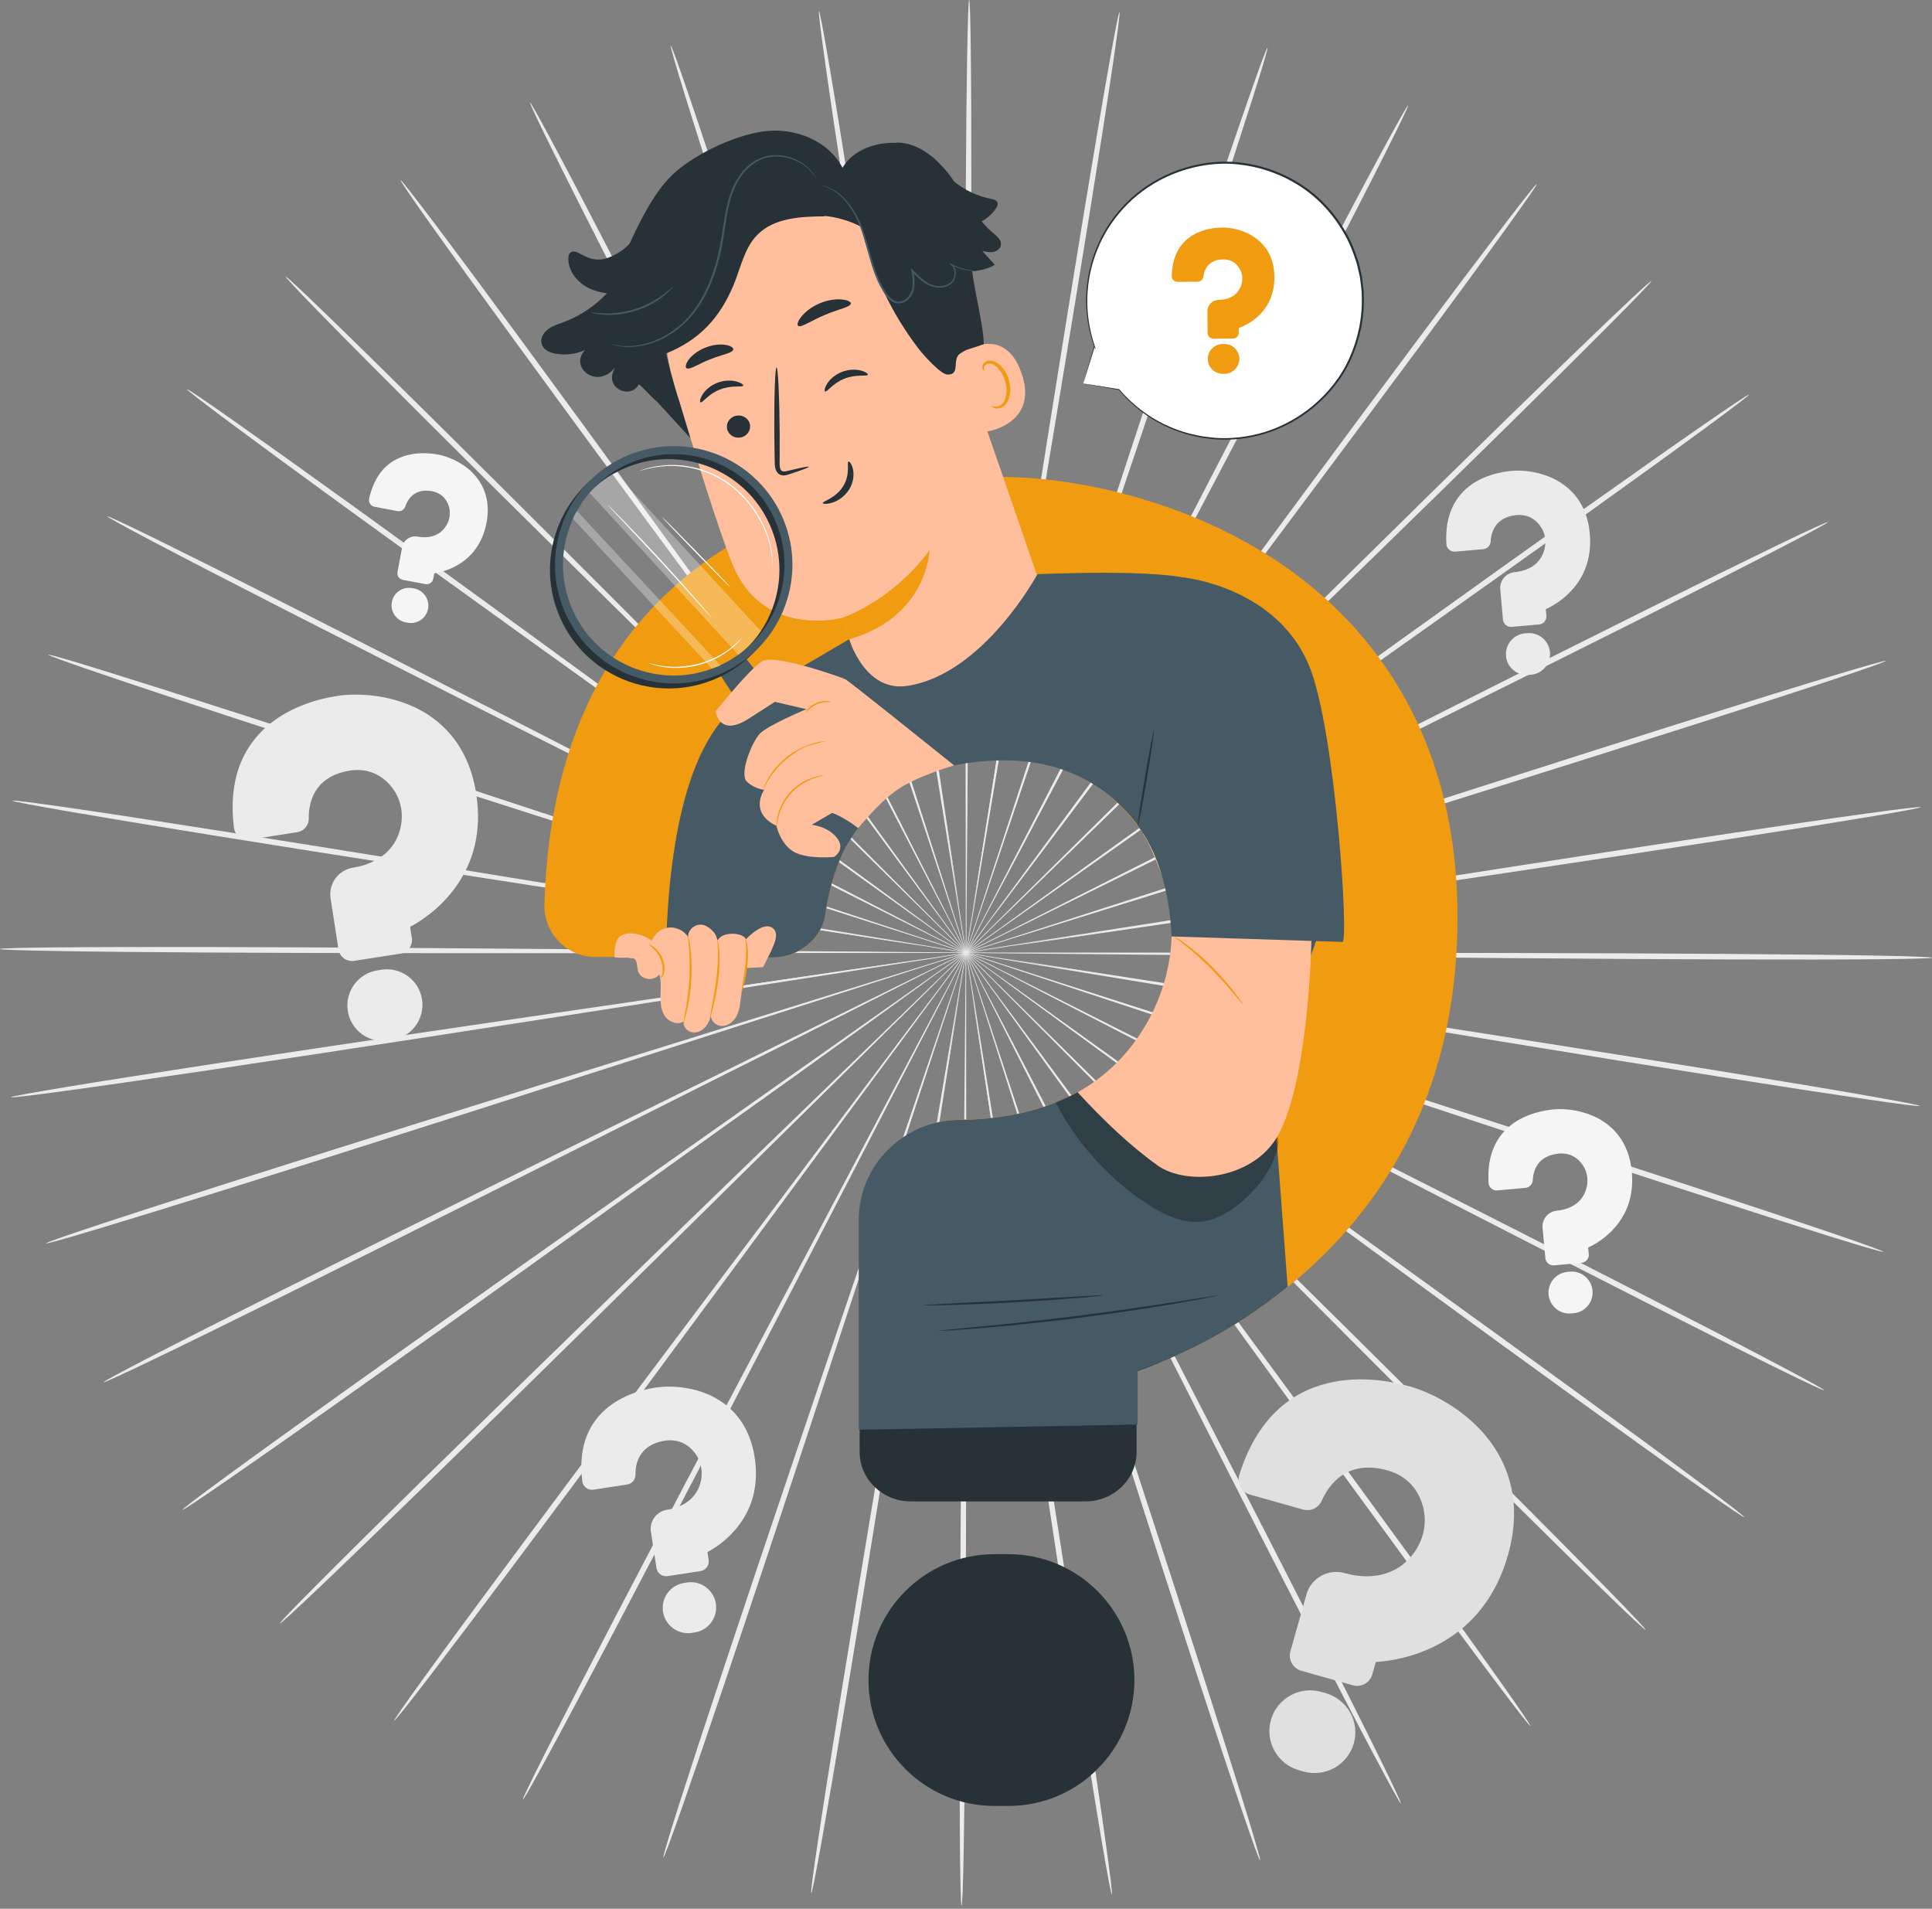 <svg width="495" height="489" viewBox="0 0 495 489" fill="none" xmlns="http://www.w3.org/2000/svg">
<rect x="0" y="0" width="495" height="489" fill="#808080" stroke="none"/>
<g clip-path="url(#clip0_128_5245)">
<path d="M318.027 244.809C269.147 244.341 224.917 243.924 192.855 243.619C176.86 243.547 163.908 243.476 154.923 243.436C150.467 243.446 147.007 243.456 144.606 243.456C143.446 243.476 142.561 243.486 141.92 243.497C141.319 243.507 141.004 243.527 141.004 243.547C141.004 243.568 141.309 243.588 141.92 243.609C142.561 243.619 143.446 243.649 144.606 243.67C146.997 243.7 150.467 243.741 154.923 243.802C163.918 243.853 176.86 243.924 192.855 244.005C224.917 244.026 269.157 244.056 318.037 244.087C366.897 244.087 411.138 244.148 443.169 244.382C459.184 244.494 472.147 244.646 481.101 244.819C485.578 244.901 489.058 244.992 491.418 245.084C493.779 245.175 495.01 245.267 495.01 245.348C495.01 245.44 493.769 245.511 491.408 245.582C489.047 245.654 485.568 245.705 481.091 245.745C472.137 245.827 459.174 245.847 443.159 245.796C411.128 245.705 366.887 245.318 318.037 244.819L318.027 244.809Z" fill="#EBEBEB"/>
<path d="M317.061 255.685C268.852 247.728 225.222 240.535 193.598 235.315C177.807 232.792 165.027 230.746 156.154 229.322C151.749 228.65 148.33 228.131 145.959 227.765C144.819 227.602 143.934 227.48 143.303 227.389C142.703 227.307 142.398 227.277 142.388 227.297C142.388 227.317 142.683 227.379 143.283 227.501C143.914 227.613 144.789 227.775 145.918 227.979C148.279 228.376 151.698 228.945 156.083 229.688C164.956 231.113 177.735 233.168 193.527 235.702C225.201 240.636 268.893 247.433 317.173 254.953C365.442 262.431 409.134 269.269 440.737 274.407C456.539 276.971 469.318 279.108 478.14 280.654C482.546 281.428 485.975 282.048 488.284 282.496C490.594 282.944 491.805 283.229 491.795 283.32C491.784 283.412 490.543 283.3 488.203 283.005C485.863 282.71 482.413 282.232 477.987 281.591C469.125 280.298 456.315 278.335 440.503 275.832C408.879 270.836 365.239 263.672 317.05 255.685H317.061Z" fill="#EBEBEB"/>
<path d="M314.365 266.278C268.028 250.935 226.087 237.046 195.695 226.983C180.503 222.038 168.212 218.029 159.675 215.251C155.432 213.908 152.136 212.86 149.857 212.138C148.758 211.802 147.903 211.547 147.292 211.354C146.712 211.181 146.417 211.11 146.407 211.12C146.407 211.14 146.692 211.252 147.252 211.456C147.852 211.67 148.697 211.954 149.785 212.331C152.054 213.094 155.331 214.193 159.553 215.597C168.09 218.385 180.381 222.394 195.562 227.349C226.057 237.137 268.12 250.639 314.599 265.556C361.068 280.432 403.131 293.964 433.513 303.956C448.704 308.942 460.985 313.042 469.451 315.932C473.684 317.377 476.96 318.527 479.178 319.33C481.396 320.134 482.536 320.602 482.516 320.684C482.485 320.765 481.284 320.47 479.015 319.819C476.746 319.168 473.429 318.16 469.156 316.838C460.609 314.182 448.277 310.254 433.065 305.33C402.632 295.48 360.681 281.632 314.375 266.258L314.365 266.278Z" fill="#EBEBEB"/>
<path d="M310.02 276.31C266.705 253.966 227.501 233.759 199.093 219.097C184.878 211.852 173.38 205.991 165.393 201.921C161.425 199.937 158.332 198.391 156.195 197.322C155.157 196.813 154.364 196.427 153.784 196.152C153.234 195.898 152.959 195.776 152.949 195.786C152.949 195.806 153.204 195.959 153.733 196.254C154.292 196.549 155.076 196.976 156.093 197.515C158.21 198.614 161.272 200.212 165.22 202.257C173.207 206.337 184.705 212.208 198.909 219.453C227.46 233.85 266.837 253.712 310.355 275.669C353.873 297.576 393.24 317.478 421.659 332.048C435.873 339.334 447.34 345.276 455.236 349.447C459.184 351.533 462.236 353.172 464.302 354.311C466.357 355.451 467.415 356.092 467.375 356.163C467.334 356.244 466.194 355.756 464.058 354.759C461.931 353.762 458.808 352.246 454.799 350.272C446.781 346.324 435.232 340.534 420.987 333.3C392.508 318.851 353.283 298.664 310.009 276.3L310.02 276.31Z" fill="#EBEBEB"/>
<path d="M304.139 285.55C264.894 256.806 229.384 230.799 203.641 211.944C190.749 202.604 180.32 195.034 173.076 189.783C169.463 187.209 166.655 185.205 164.722 183.821C163.776 183.16 163.053 182.661 162.534 182.295C162.036 181.959 161.781 181.786 161.761 181.806C161.751 181.816 161.985 182.02 162.463 182.386C162.972 182.773 163.674 183.302 164.59 183.994C166.503 185.408 169.28 187.453 172.852 190.089C180.096 195.349 190.515 202.919 203.397 212.27C229.312 230.89 265.057 256.582 304.566 284.97C344.075 313.317 379.81 339.039 405.562 357.812C418.444 367.193 428.833 374.845 435.975 380.177C439.547 382.843 442.304 384.939 444.156 386.373C446.008 387.818 446.954 388.612 446.903 388.683C446.852 388.754 445.804 388.103 443.851 386.78C441.907 385.468 439.058 383.494 435.416 380.93C428.12 375.801 417.63 368.292 404.718 358.962C378.874 340.301 343.333 314.314 304.139 285.56V285.55Z" fill="#EBEBEB"/>
<path d="M296.863 293.771C262.635 259.359 231.652 228.224 209.196 205.646C197.943 194.443 188.826 185.367 182.497 179.069C179.343 175.976 176.881 173.564 175.181 171.895C174.357 171.102 173.716 170.491 173.258 170.054C172.821 169.647 172.587 169.443 172.577 169.453C172.566 169.464 172.77 169.698 173.177 170.135C173.614 170.593 174.235 171.224 175.029 172.048C176.697 173.737 179.119 176.189 182.233 179.333C188.551 185.632 197.658 194.718 208.911 205.931C231.571 228.305 262.838 259.166 297.382 293.262C331.936 327.317 363.183 358.209 385.66 380.716C396.903 391.959 405.959 401.106 412.176 407.476C415.279 410.66 417.68 413.143 419.278 414.852C420.875 416.562 421.689 417.488 421.628 417.549C421.567 417.61 420.631 416.806 418.911 415.208C417.192 413.611 414.699 411.23 411.504 408.127C405.114 401.94 395.926 392.915 384.642 381.713C362.054 359.318 331.051 328.193 296.863 293.771Z" fill="#EBEBEB"/>
<path d="M288.378 300.77C259.99 261.525 234.298 226.015 215.678 200.272C206.327 187.472 198.757 177.114 193.497 169.921C190.862 166.38 188.816 163.622 187.402 161.709C186.71 160.794 186.171 160.092 185.794 159.593C185.428 159.125 185.235 158.881 185.215 158.891C185.194 158.901 185.367 159.166 185.703 159.654C186.069 160.173 186.568 160.895 187.229 161.831C188.613 163.755 190.617 166.542 193.192 170.134C198.442 177.328 206.012 187.696 215.353 200.496C234.207 226.066 260.224 261.352 288.978 300.343C317.743 339.292 343.74 374.599 362.391 400.271C371.721 413.101 379.23 423.531 384.358 430.765C386.922 434.387 388.896 437.216 390.209 439.149C391.521 441.082 392.172 442.12 392.101 442.171C392.03 442.222 391.236 441.286 389.792 439.444C388.347 437.603 386.251 434.865 383.585 431.314C378.243 424.222 370.602 413.895 361.21 401.105C342.427 375.515 316.705 340.015 288.368 300.77H288.378Z" fill="#EBEBEB"/>
<path d="M278.895 306.388C257.08 263.246 237.341 224.215 223.025 195.919C215.811 181.837 209.98 170.441 205.931 162.525C203.896 158.618 202.309 155.575 201.21 153.479C200.67 152.472 200.253 151.699 199.958 151.139C199.673 150.62 199.51 150.355 199.5 150.355C199.48 150.355 199.602 150.64 199.856 151.19C200.131 151.76 200.518 152.543 201.016 153.571C202.074 155.687 203.611 158.75 205.585 162.687C209.634 170.604 215.455 182.01 222.658 196.092C237.229 224.256 257.335 263.114 279.546 306.052C301.789 348.95 321.864 387.838 336.221 416.064C343.404 430.176 349.163 441.633 353.081 449.57C355.044 453.538 356.54 456.641 357.527 458.747C358.514 460.864 358.992 461.993 358.921 462.024C358.84 462.064 358.209 461.016 357.069 458.971C355.94 456.926 354.302 453.904 352.226 449.987C348.075 442.152 342.163 430.787 334.918 416.694C320.429 388.53 300.649 349.499 278.885 306.357L278.895 306.388Z" fill="#EBEBEB"/>
<path d="M268.638 310.458C253.976 264.467 240.708 222.862 231.093 192.693C226.219 177.665 222.271 165.506 219.534 157.061C218.14 152.889 217.062 149.643 216.319 147.394C215.942 146.316 215.658 145.482 215.454 144.891C215.251 144.332 215.139 144.047 215.118 144.047C215.098 144.047 215.179 144.352 215.342 144.922C215.525 145.522 215.78 146.367 216.105 147.455C216.818 149.714 217.845 152.97 219.168 157.173C221.905 165.618 225.833 177.787 230.696 192.815C240.596 222.892 254.251 264.386 269.34 310.234C284.46 356.052 298.085 397.565 307.761 427.673C312.604 442.732 316.461 454.932 319.065 463.387C320.368 467.61 321.355 470.906 321.996 473.145C322.637 475.383 322.932 476.574 322.84 476.604C322.759 476.635 322.291 475.495 321.497 473.308C320.704 471.12 319.574 467.874 318.15 463.682C315.301 455.308 311.271 443.159 306.367 428.121C296.548 398.054 283.25 356.438 268.628 310.468L268.638 310.458Z" fill="#EBEBEB"/>
<path d="M257.853 312.89C250.711 265.2 244.25 222.048 239.559 190.77C237.147 175.182 235.184 162.555 233.83 153.785C233.128 149.45 232.579 146.072 232.202 143.742C232.009 142.623 231.857 141.758 231.745 141.137C231.633 140.547 231.572 140.252 231.551 140.252C231.531 140.252 231.551 140.557 231.633 141.147C231.714 141.768 231.836 142.643 231.989 143.772C232.335 146.113 232.823 149.491 233.464 153.835C234.817 162.606 236.761 175.223 239.162 190.821C244.138 222.058 250.996 265.149 258.586 312.778C266.207 360.366 273.034 403.477 277.786 434.714C280.167 450.333 282.029 462.98 283.25 471.731C283.861 476.106 284.308 479.504 284.583 481.814C284.858 484.124 284.959 485.345 284.868 485.355C284.776 485.365 284.512 484.175 284.074 481.885C283.637 479.596 283.047 476.218 282.304 471.863C280.828 463.153 278.793 450.526 276.341 434.918C271.447 403.701 264.945 360.549 257.843 312.88L257.853 312.89Z" fill="#EBEBEB"/>
<path d="M246.803 313.632C247.24 265.434 247.637 221.803 247.932 190.19C248.003 174.419 248.054 161.649 248.095 152.777C248.085 148.381 248.075 144.962 248.065 142.602C248.044 141.462 248.034 140.587 248.024 139.956C248.014 139.356 247.993 139.051 247.973 139.051C247.953 139.051 247.932 139.356 247.912 139.956C247.902 140.587 247.881 141.462 247.851 142.602C247.82 144.962 247.78 148.381 247.729 152.777C247.688 161.639 247.627 174.409 247.546 190.19C247.546 221.814 247.546 265.434 247.546 313.642C247.576 361.821 247.546 405.451 247.322 437.044C247.22 452.835 247.067 465.615 246.905 474.447C246.823 478.863 246.732 482.292 246.64 484.622C246.548 486.952 246.457 488.173 246.365 488.163C246.274 488.163 246.192 486.942 246.131 484.612C246.06 482.282 246.009 478.853 245.958 474.437C245.877 465.605 245.846 452.825 245.887 437.024C245.958 405.441 246.325 361.81 246.793 313.632H246.803Z" fill="#EBEBEB"/>
<path d="M235.773 312.676C243.812 265.129 251.076 222.099 256.347 190.902C258.901 175.335 260.967 162.728 262.401 153.967C263.083 149.623 263.602 146.245 263.968 143.915C264.131 142.785 264.253 141.92 264.345 141.3C264.426 140.71 264.457 140.404 264.436 140.404C264.416 140.404 264.345 140.699 264.233 141.29C264.121 141.91 263.958 142.775 263.754 143.894C263.358 146.224 262.778 149.592 262.025 153.927C260.58 162.677 258.514 175.284 255.95 190.852C250.975 222.089 244.097 265.179 236.506 312.798C228.956 360.396 222.047 403.497 216.858 434.663C214.264 450.251 212.107 462.848 210.55 471.547C209.766 475.902 209.146 479.27 208.688 481.549C208.23 483.828 207.945 485.019 207.853 485.009C207.762 484.999 207.874 483.778 208.169 481.468C208.464 479.158 208.952 475.76 209.603 471.395C210.906 462.654 212.89 450.027 215.424 434.429C220.47 403.233 227.705 360.193 235.773 312.676Z" fill="#EBEBEB"/>
<path d="M225.039 310.03C240.566 264.324 254.618 222.963 264.803 192.978C269.809 178 273.859 165.872 276.677 157.447C278.041 153.265 279.099 150.009 279.831 147.76C280.167 146.671 280.432 145.837 280.625 145.227C280.798 144.657 280.879 144.362 280.859 144.352C280.839 144.352 280.727 144.626 280.513 145.186C280.299 145.776 280.004 146.61 279.618 147.679C278.854 149.917 277.735 153.153 276.311 157.314C273.492 165.739 269.433 177.858 264.416 192.835C254.516 222.912 240.851 264.395 225.752 310.244C210.693 356.082 196.997 397.565 186.894 427.54C181.847 442.528 177.695 454.636 174.775 462.99C173.31 467.161 172.15 470.397 171.336 472.585C170.522 474.772 170.044 475.902 169.962 475.871C169.881 475.841 170.176 474.66 170.837 472.422C171.499 470.183 172.516 466.907 173.859 462.694C176.546 454.27 180.524 442.1 185.51 427.092C195.471 397.076 209.492 355.695 225.06 310.02L225.039 310.03Z" fill="#EBEBEB"/>
<path d="M214.864 305.756C237.493 263.022 257.965 224.357 272.81 196.325C280.146 182.304 286.078 170.959 290.199 163.083C292.214 159.166 293.781 156.114 294.859 154.007C295.368 152.98 295.765 152.196 296.039 151.637C296.304 151.097 296.426 150.823 296.406 150.812C296.385 150.812 296.233 151.067 295.938 151.586C295.632 152.135 295.215 152.909 294.666 153.916C293.547 156.002 291.939 159.034 289.863 162.921C285.732 170.796 279.79 182.141 272.444 196.152C257.863 224.316 237.747 263.164 215.515 306.092C193.334 349.02 173.177 387.858 158.413 415.89C151.037 429.911 145.013 441.225 140.79 449.019C138.674 452.916 137.015 455.928 135.866 457.963C134.716 459.988 134.065 461.036 133.983 460.995C133.902 460.954 134.39 459.835 135.408 457.729C136.415 455.623 137.952 452.55 139.946 448.592C143.945 440.686 149.816 429.29 157.131 415.238C171.763 387.146 192.214 348.45 214.854 305.756H214.864Z" fill="#EBEBEB"/>
<path d="M205.482 299.958C234.603 261.242 260.956 226.2 280.054 200.803C289.517 188.084 297.179 177.798 302.5 170.645C305.115 167.083 307.14 164.316 308.544 162.403C309.206 161.467 309.724 160.755 310.091 160.246C310.437 159.757 310.599 159.493 310.589 159.483C310.569 159.473 310.376 159.707 309.999 160.175C309.613 160.673 309.073 161.375 308.371 162.281C306.937 164.173 304.861 166.91 302.205 170.431C296.884 177.574 289.212 187.861 279.739 200.569C260.875 226.139 234.847 261.405 206.083 300.385C177.369 339.365 151.301 374.621 132.284 400.038C122.77 412.747 115.027 422.993 109.624 430.044C106.918 433.565 104.801 436.292 103.346 438.113C101.881 439.944 101.077 440.87 101.006 440.819C100.935 440.769 101.596 439.731 102.929 437.808C104.262 435.885 106.256 433.076 108.861 429.485C114.061 422.291 121.661 411.943 131.124 399.194C150.029 373.695 176.362 338.633 205.493 299.958H205.482Z" fill="#EBEBEB"/>
<path d="M197.15 292.783C232.019 259.003 263.582 228.437 286.455 206.276C297.81 195.165 307.008 186.181 313.388 179.933C316.532 176.82 318.974 174.388 320.653 172.719C321.457 171.905 322.077 171.274 322.525 170.816C322.942 170.389 323.146 170.155 323.136 170.145C323.125 170.135 322.891 170.338 322.444 170.745C321.986 171.183 321.335 171.783 320.5 172.567C318.791 174.215 316.308 176.606 313.123 179.669C306.734 185.906 297.535 194.89 286.17 205.991C263.5 228.356 232.223 259.206 197.669 293.292C163.155 327.388 131.847 358.218 109.045 380.41C97.649 391.5 88.38 400.444 81.929 406.569C78.703 409.632 76.18 411.993 74.45 413.58C72.721 415.157 71.774 415.961 71.713 415.9C71.652 415.839 72.466 414.913 74.084 413.224C75.702 411.535 78.123 409.062 81.257 405.908C87.525 399.6 96.672 390.544 108.027 379.402C130.728 357.119 162.26 326.513 197.139 292.783H197.15Z" fill="#EBEBEB"/>
<path d="M190.037 284.43C229.811 256.408 265.81 231.052 291.898 212.676C304.871 203.447 315.372 195.969 322.657 190.779C326.249 188.185 329.047 186.16 330.98 184.766C331.906 184.084 332.618 183.555 333.127 183.179C333.605 182.813 333.849 182.619 333.839 182.609C333.829 182.589 333.564 182.762 333.066 183.087C332.537 183.443 331.814 183.942 330.858 184.593C328.904 185.957 326.076 187.941 322.443 190.474C315.148 195.663 304.647 203.122 291.664 212.35C265.748 230.96 229.984 256.642 190.464 285.02C150.986 313.408 115.2 339.069 89.183 357.485C76.18 366.694 65.608 374.101 58.272 379.168C54.598 381.702 51.739 383.645 49.776 384.948C47.812 386.24 46.764 386.891 46.713 386.82C46.662 386.749 47.618 385.965 49.48 384.541C51.343 383.116 54.12 381.051 57.722 378.415C64.916 373.145 75.376 365.595 88.349 356.336C114.285 337.797 150.263 312.411 190.047 284.44L190.037 284.43Z" fill="#EBEBEB"/>
<path d="M184.339 275.08C228.071 253.54 267.641 234.045 296.324 219.912C310.6 212.789 322.148 207.03 330.176 203.031C334.134 201.017 337.218 199.45 339.344 198.371C340.362 197.842 341.155 197.425 341.715 197.13C342.244 196.845 342.508 196.692 342.508 196.672C342.508 196.652 342.213 196.774 341.664 197.028C341.094 197.303 340.29 197.679 339.242 198.178C337.095 199.226 333.992 200.742 330.003 202.696C321.975 206.694 310.417 212.443 296.141 219.556C267.59 233.943 228.203 253.794 184.675 275.731C141.187 297.689 101.77 317.51 73.148 331.693C58.842 338.785 47.232 344.473 39.173 348.34C35.144 350.273 32.01 351.758 29.863 352.735C27.727 353.712 26.577 354.19 26.536 354.109C26.496 354.027 27.564 353.407 29.63 352.287C31.695 351.168 34.768 349.561 38.736 347.505C46.672 343.405 58.201 337.564 72.476 330.422C101.027 316.116 140.597 296.59 184.319 275.09L184.339 275.08Z" fill="#EBEBEB"/>
<path d="M180.208 264.966C226.829 250.477 269.025 237.371 299.6 227.868C314.832 223.055 327.164 219.158 335.721 216.452C339.954 215.078 343.241 214.01 345.52 213.277C346.609 212.911 347.453 212.626 348.053 212.422C348.623 212.219 348.908 212.117 348.908 212.097C348.908 212.076 348.603 212.158 348.023 212.321C347.412 212.504 346.558 212.748 345.449 213.074C343.159 213.776 339.852 214.793 335.599 216.096C327.032 218.792 314.7 222.689 299.468 227.491C268.974 237.27 226.911 250.762 180.421 265.668C133.973 280.605 91.889 294.066 61.365 303.63C46.102 308.413 33.73 312.228 25.162 314.803C20.879 316.085 17.541 317.061 15.272 317.702C13.003 318.333 11.792 318.628 11.772 318.537C11.742 318.455 12.902 317.997 15.12 317.214C17.338 316.431 20.634 315.311 24.877 313.907C33.373 311.089 45.685 307.11 60.927 302.267C91.411 292.57 133.596 279.424 180.208 264.976V264.966Z" fill="#EBEBEB"/>
<path d="M177.725 254.322C226.076 247.251 269.839 240.851 301.554 236.211C317.366 233.82 330.166 231.887 339.049 230.544C343.444 229.841 346.873 229.302 349.234 228.926C350.373 228.732 351.248 228.58 351.879 228.478C352.469 228.366 352.775 228.305 352.775 228.285C352.775 228.264 352.459 228.285 351.859 228.366C351.228 228.447 350.343 228.57 349.203 228.712C346.832 229.048 343.404 229.546 338.998 230.177C330.105 231.51 317.305 233.443 301.493 235.824C269.818 240.749 226.127 247.546 177.837 255.055C129.577 262.595 85.876 269.361 54.202 274.062C38.369 276.422 25.539 278.264 16.666 279.475C12.23 280.085 8.781 280.523 6.44 280.797C4.1 281.072 2.859 281.174 2.849 281.082C2.839 280.991 4.049 280.726 6.369 280.299C8.689 279.872 12.118 279.281 16.534 278.549C25.366 277.084 38.166 275.069 53.998 272.647C85.652 267.804 129.404 261.363 177.746 254.333L177.725 254.322Z" fill="#EBEBEB"/>
<path d="M176.972 243.436C225.853 243.843 270.083 244.209 302.144 244.474C318.139 244.535 331.092 244.575 340.077 244.606C344.533 244.585 347.993 244.575 350.394 244.565C351.554 244.545 352.439 244.535 353.08 244.524C353.68 244.514 353.996 244.494 353.996 244.474C353.996 244.453 353.691 244.433 353.08 244.412C352.439 244.402 351.554 244.382 350.394 244.351C348.003 244.321 344.533 244.29 340.077 244.239C331.082 244.199 318.139 244.148 302.144 244.087C270.083 244.107 225.843 244.128 176.962 244.158C128.102 244.219 83.862 244.209 51.831 244.016C35.816 243.924 22.853 243.792 13.899 243.629C9.422 243.548 5.942 243.466 3.582 243.375C1.241 243.303 0 243.212 0 243.12C0 243.029 1.241 242.957 3.602 242.886C5.963 242.815 9.442 242.754 13.919 242.713C22.873 242.622 35.836 242.591 51.851 242.611C83.882 242.662 128.123 242.988 176.972 243.436Z" fill="#EBEBEB"/>
<path d="M177.929 232.559C226.148 240.455 269.788 247.597 301.422 252.766C317.214 255.269 329.994 257.304 338.876 258.708C343.282 259.37 346.701 259.889 349.072 260.245C350.211 260.408 351.096 260.53 351.727 260.611C352.328 260.693 352.633 260.723 352.643 260.703C352.643 260.682 352.348 260.621 351.748 260.499C351.117 260.387 350.242 260.235 349.112 260.031C346.752 259.634 343.333 259.065 338.947 258.332C330.075 256.918 317.285 254.883 301.504 252.359C269.829 247.465 226.128 240.719 177.828 233.261C129.558 225.843 85.846 219.057 54.243 213.959C38.441 211.415 25.651 209.289 16.83 207.763C12.414 206.999 8.995 206.379 6.685 205.931C4.365 205.483 3.165 205.198 3.175 205.117C3.185 205.026 4.426 205.137 6.767 205.433C9.107 205.728 12.556 206.196 16.982 206.837C25.845 208.119 38.655 210.072 54.467 212.555C86.1 217.51 129.751 224.622 177.939 232.549L177.929 232.559Z" fill="#EBEBEB"/>
<path d="M180.604 221.966C226.961 237.249 268.913 251.087 299.326 261.109C314.517 266.034 326.818 270.022 335.365 272.79C339.608 274.133 342.905 275.171 345.184 275.893C346.293 276.229 347.138 276.484 347.748 276.667C348.328 276.84 348.623 276.911 348.633 276.891C348.633 276.87 348.348 276.758 347.779 276.555C347.178 276.341 346.334 276.056 345.245 275.68C342.976 274.927 339.689 273.828 335.477 272.424C326.94 269.646 314.639 265.647 299.448 260.712C268.943 250.965 226.87 237.514 180.36 222.658C133.871 207.843 91.798 194.352 61.395 184.411C46.194 179.445 33.913 175.365 25.447 172.475C21.214 171.031 17.938 169.891 15.72 169.087C13.502 168.283 12.352 167.815 12.382 167.734C12.413 167.653 13.614 167.948 15.883 168.599C18.152 169.25 21.479 170.247 25.752 171.57C34.299 174.215 46.641 178.123 61.863 183.037C92.306 192.846 134.278 206.643 180.604 221.956V221.966Z" fill="#EBEBEB"/>
<path d="M184.939 211.924C228.284 234.207 267.509 254.373 295.937 268.995C310.162 276.219 321.67 282.07 329.657 286.129C333.636 288.114 336.729 289.66 338.865 290.718C339.903 291.217 340.697 291.604 341.277 291.888C341.826 292.143 342.111 292.265 342.111 292.255C342.111 292.234 341.857 292.082 341.328 291.797C340.768 291.502 339.985 291.085 338.967 290.535C336.851 289.436 333.778 287.849 329.84 285.804C321.853 281.734 310.345 275.883 296.131 268.649C267.57 254.282 228.152 234.471 184.614 212.575C141.075 190.719 101.668 170.878 73.239 156.338C59.024 149.073 47.537 143.141 39.641 138.98C35.693 136.904 32.631 135.266 30.575 134.126C28.52 132.987 27.452 132.356 27.492 132.274C27.533 132.193 28.673 132.681 30.809 133.679C32.946 134.676 36.07 136.182 40.079 138.145C48.097 142.083 59.655 147.862 73.91 155.076C102.41 169.484 141.655 189.63 184.959 211.934L184.939 211.924Z" fill="#EBEBEB"/>
<path d="M190.821 202.684C230.096 231.377 265.647 257.343 291.41 276.167C304.312 285.497 314.751 293.047 322.006 298.287C325.618 300.862 328.426 302.856 330.37 304.24C331.316 304.891 332.038 305.4 332.567 305.766C333.066 306.102 333.331 306.275 333.341 306.254C333.351 306.244 333.117 306.041 332.639 305.674C332.13 305.288 331.428 304.759 330.502 304.067C328.579 302.652 325.801 300.617 322.23 297.982C314.985 292.732 304.546 285.172 291.654 275.841C265.718 257.252 229.933 231.611 190.393 203.264C150.853 174.967 115.078 149.286 89.295 130.543C76.403 121.172 66.005 113.541 58.862 108.22C55.291 105.554 52.533 103.468 50.671 102.033C48.819 100.599 47.873 99.805 47.924 99.734C47.975 99.663 49.023 100.314 50.976 101.626C52.93 102.939 55.769 104.913 59.422 107.467C66.717 112.595 77.217 120.084 90.15 129.404C116.014 148.034 151.586 173.97 190.831 202.684H190.821Z" fill="#EBEBEB"/>
<path d="M198.086 194.452C232.365 228.823 263.378 259.918 285.865 282.466C297.139 293.658 306.255 302.714 312.594 309.012C315.759 312.105 318.221 314.517 319.92 316.175C320.755 316.969 321.386 317.579 321.843 318.017C322.281 318.424 322.515 318.627 322.525 318.617C322.535 318.607 322.332 318.373 321.925 317.935C321.487 317.477 320.867 316.847 320.073 316.022C318.404 314.333 315.973 311.891 312.859 308.747C306.53 302.449 297.413 293.383 286.15 282.191C263.46 259.847 232.162 229.027 197.567 194.961C162.962 160.946 131.684 130.096 109.177 107.62C97.924 96.386 88.848 87.26 82.631 80.9C79.517 77.726 77.126 75.233 75.519 73.534C73.911 71.824 73.107 70.898 73.168 70.837C73.229 70.776 74.165 71.58 75.885 73.177C77.605 74.775 80.108 77.156 83.302 80.249C89.703 86.425 98.891 95.44 110.195 106.633C132.814 128.997 163.857 160.081 198.086 194.463V194.452Z" fill="#EBEBEB"/>
<path d="M206.551 187.443C234.99 226.647 260.722 262.137 279.373 287.849C288.744 300.629 296.324 310.987 301.595 318.17C304.23 321.711 306.285 324.469 307.7 326.371C308.392 327.287 308.931 327.979 309.307 328.488C309.674 328.956 309.877 329.2 309.887 329.19C309.908 329.18 309.735 328.925 309.399 328.427C309.033 327.908 308.524 327.185 307.873 326.249C306.489 324.326 304.474 321.538 301.9 317.957C296.64 310.763 289.059 300.415 279.698 287.625C260.803 262.076 234.745 226.83 205.95 187.87C177.135 148.961 151.097 113.685 132.406 88.034C123.055 75.213 115.536 64.794 110.398 57.56C107.823 53.938 105.85 51.119 104.537 49.186C103.224 47.253 102.563 46.215 102.644 46.164C102.716 46.113 103.509 47.049 104.954 48.891C106.399 50.733 108.495 53.47 111.171 57.011C116.523 64.103 124.175 74.41 133.576 87.2C152.39 112.769 178.153 148.229 206.551 187.443Z" fill="#EBEBEB"/>
<path d="M216.024 181.817C237.9 224.928 257.69 263.939 272.037 292.215C279.261 306.287 285.112 317.683 289.182 325.588C291.227 329.496 292.814 332.528 293.913 334.624C294.452 335.631 294.869 336.404 295.175 336.964C295.46 337.483 295.622 337.747 295.643 337.747C295.663 337.747 295.541 337.463 295.276 336.913C295.002 336.343 294.615 335.56 294.116 334.532C293.048 332.416 291.512 329.353 289.528 325.426C285.468 317.51 279.627 306.114 272.413 292.042C257.802 263.898 237.656 225.06 215.383 182.153C193.09 139.275 172.964 100.427 158.566 72.212C151.362 58.11 145.593 46.663 141.666 38.727C139.702 34.758 138.196 31.665 137.199 29.549C136.202 27.443 135.723 26.313 135.805 26.273C135.886 26.232 136.517 27.28 137.657 29.325C138.796 31.36 140.434 34.392 142.51 38.299C146.672 46.124 152.604 57.489 159.858 71.571C174.388 99.725 194.209 138.726 216.034 181.837L216.024 181.817Z" fill="#EBEBEB"/>
<path d="M226.28 177.726C241.003 223.696 254.322 265.291 263.978 295.439C268.872 310.458 272.83 322.617 275.578 331.052C276.972 335.223 278.06 338.469 278.803 340.708C279.18 341.786 279.464 342.621 279.668 343.211C279.871 343.77 279.983 344.055 280.004 344.055C280.024 344.055 279.943 343.75 279.78 343.18C279.597 342.58 279.342 341.735 279.007 340.647C278.294 338.398 277.257 335.132 275.934 330.94C273.187 322.495 269.239 310.336 264.355 295.317C254.414 265.25 240.708 223.777 225.568 177.95C210.387 132.152 196.712 90.659 186.995 60.562C182.131 45.513 178.254 33.313 175.64 24.868C174.337 20.645 173.34 17.359 172.699 15.12C172.058 12.882 171.763 11.691 171.844 11.661C171.926 11.63 172.394 12.77 173.187 14.957C173.981 17.145 175.121 20.391 176.545 24.573C179.404 32.947 183.444 45.085 188.368 60.114C198.228 90.171 211.577 131.766 226.26 177.716L226.28 177.726Z" fill="#EBEBEB"/>
<path d="M237.065 175.284C244.269 222.964 250.791 266.106 255.512 297.383C257.944 312.971 259.918 325.598 261.292 334.359C262.004 338.693 262.554 342.072 262.94 344.402C263.134 345.521 263.286 346.386 263.398 347.006C263.51 347.597 263.571 347.892 263.591 347.892C263.612 347.892 263.591 347.586 263.51 346.996C263.429 346.376 263.306 345.501 263.154 344.371C262.808 342.031 262.309 338.653 261.668 334.308C260.305 325.547 258.341 312.92 255.919 297.332C250.903 266.106 243.984 223.015 236.343 175.406C228.661 127.828 221.783 84.727 216.99 53.49C214.589 37.872 212.707 25.224 211.475 16.474C210.855 12.099 210.407 8.7 210.122 6.391C209.847 4.081 209.746 2.86 209.827 2.85C209.919 2.84 210.193 4.03 210.631 6.319C211.068 8.609 211.669 11.987 212.411 16.342C213.897 25.051 215.952 37.678 218.415 53.277C223.35 84.483 229.902 127.635 237.065 175.294V175.284Z" fill="#EBEBEB"/>
<path d="M248.106 174.52C247.729 222.719 247.383 266.349 247.139 297.963C247.088 313.734 247.058 326.503 247.027 335.376C247.048 339.771 247.058 343.19 247.068 345.551C247.088 346.69 247.099 347.565 247.109 348.196C247.129 348.796 247.139 349.102 247.16 349.102C247.18 349.102 247.2 348.796 247.221 348.196C247.231 347.565 247.251 346.69 247.282 345.551C247.312 343.19 247.343 339.771 247.394 335.376C247.424 326.513 247.475 313.744 247.526 297.963C247.485 266.339 247.434 222.719 247.373 174.51C247.282 126.332 247.261 82.702 247.434 51.109C247.516 35.317 247.648 22.538 247.801 13.706C247.882 9.29 247.963 5.861 248.055 3.531C248.136 1.221 248.228 0 248.309 0C248.401 0 248.482 1.221 248.554 3.551C248.625 5.881 248.686 9.31 248.737 13.726C248.838 22.558 248.879 35.337 248.859 51.139C248.828 82.722 248.523 126.352 248.106 174.531V174.52Z" fill="#EBEBEB"/>
<path d="M259.135 175.467C251.168 223.024 243.954 266.064 238.725 297.261C236.191 312.838 234.146 325.445 232.721 334.196C232.05 338.54 231.531 341.918 231.165 344.248C231.002 345.378 230.88 346.243 230.788 346.863C230.707 347.454 230.676 347.759 230.697 347.759C230.717 347.759 230.788 347.464 230.9 346.874C231.012 346.253 231.175 345.388 231.378 344.269C231.775 341.939 232.355 338.571 233.098 334.236C234.522 325.486 236.588 312.879 239.132 297.301C244.066 266.054 250.884 222.953 258.413 175.324C265.902 127.716 272.75 84.605 277.898 53.429C280.472 37.841 282.609 25.234 284.156 16.534C284.929 12.18 285.55 8.812 286.007 6.522C286.465 4.243 286.74 3.042 286.832 3.063C286.923 3.073 286.811 4.294 286.516 6.604C286.221 8.913 285.743 12.312 285.102 16.677C283.81 25.417 281.836 38.054 279.333 53.653C274.327 84.849 267.143 127.899 259.135 175.436V175.467Z" fill="#EBEBEB"/>
<path d="M269.88 178.102C254.414 223.828 240.413 265.21 230.269 295.205C225.283 310.193 221.244 322.321 218.446 330.756C217.092 334.938 216.034 338.194 215.302 340.443C214.966 341.532 214.701 342.366 214.518 342.976C214.345 343.546 214.274 343.841 214.284 343.852C214.305 343.852 214.416 343.577 214.62 343.017C214.834 342.427 215.129 341.593 215.505 340.524C216.268 338.286 217.377 335.05 218.802 330.889C221.61 322.464 225.66 310.335 230.656 295.348C240.525 265.26 254.129 223.757 269.168 177.888C284.166 132.03 297.81 90.526 307.873 60.541C312.9 45.543 317.031 33.435 319.951 25.081C321.406 20.91 322.566 17.674 323.38 15.486C324.194 13.299 324.662 12.169 324.753 12.2C324.835 12.23 324.54 13.411 323.878 15.649C323.217 17.888 322.21 21.164 320.867 25.376C318.19 33.811 314.232 45.981 309.267 60.999C299.336 91.025 285.376 132.427 269.88 178.122V178.102Z" fill="#EBEBEB"/>
<path d="M280.065 182.365C257.497 225.12 237.066 263.815 222.272 291.867C214.956 305.899 209.034 317.254 204.923 325.139C202.919 329.057 201.352 332.109 200.273 334.215C199.765 335.243 199.368 336.027 199.093 336.586C198.829 337.125 198.706 337.4 198.727 337.41C198.747 337.41 198.9 337.156 199.195 336.637C199.5 336.088 199.917 335.314 200.467 334.307C201.576 332.221 203.194 329.189 205.259 325.302C209.38 317.417 215.312 306.072 222.638 292.05C237.188 263.876 257.253 224.998 279.424 182.039C301.555 139.081 321.66 100.212 336.383 72.17C343.74 58.139 349.753 46.814 353.966 39.02C356.072 35.123 357.73 32.102 358.88 30.077C360.03 28.042 360.671 26.994 360.752 27.034C360.834 27.075 360.345 28.204 359.338 30.3C358.331 32.407 356.804 35.49 354.81 39.448C350.822 47.364 344.971 58.76 337.665 72.822C323.075 100.935 302.674 139.65 280.085 182.375L280.065 182.365Z" fill="#EBEBEB"/>
<path d="M289.447 188.155C260.377 226.911 234.064 261.974 214.997 287.401C205.544 300.13 197.903 310.427 192.581 317.58C189.977 321.141 187.952 323.919 186.548 325.832C185.886 326.768 185.367 327.48 185.001 327.999C184.655 328.487 184.492 328.752 184.502 328.762C184.513 328.772 184.716 328.538 185.093 328.07C185.479 327.571 186.018 326.869 186.721 325.964C188.155 324.071 190.221 321.334 192.876 317.803C198.198 310.65 205.849 300.353 215.312 287.635C234.146 262.045 260.133 226.738 288.836 187.727C317.499 148.717 343.516 113.42 362.513 87.982C372.006 75.264 379.739 65.007 385.132 57.956C387.828 54.436 389.944 51.709 391.399 49.877C392.854 48.046 393.658 47.11 393.729 47.171C393.801 47.222 393.139 48.26 391.806 50.183C390.473 52.106 388.479 54.914 385.885 58.516C380.695 65.72 373.105 76.078 363.663 88.837C344.788 114.356 318.506 149.459 289.416 188.165L289.447 188.155Z" fill="#EBEBEB"/>
<path d="M297.789 195.308C262.961 229.13 231.439 259.736 208.596 281.928C197.251 293.049 188.073 302.054 181.693 308.311C178.56 311.435 176.118 313.857 174.439 315.535C173.635 316.349 173.014 316.98 172.577 317.438C172.16 317.876 171.956 318.1 171.966 318.11C171.976 318.12 172.21 317.916 172.658 317.509C173.116 317.072 173.767 316.472 174.602 315.678C176.311 314.03 178.794 311.638 181.968 308.566C188.348 302.318 197.536 293.324 208.881 282.202C231.52 259.807 262.757 228.926 297.27 194.79C331.743 160.643 363.011 129.772 385.782 107.56C397.168 96.449 406.417 87.505 412.868 81.359C416.093 78.287 418.606 75.926 420.336 74.339C422.066 72.751 423.002 71.958 423.063 72.019C423.124 72.08 422.31 73.006 420.692 74.695C419.074 76.394 416.663 78.856 413.529 82.021C407.261 88.34 398.134 97.405 386.8 108.567C364.13 130.881 332.628 161.518 297.799 195.298L297.789 195.308Z" fill="#EBEBEB"/>
<path d="M304.912 203.662C265.169 231.735 229.211 257.131 203.143 275.548C190.19 284.797 179.7 292.286 172.415 297.485C168.823 300.09 166.035 302.115 164.102 303.509C163.176 304.19 162.463 304.719 161.955 305.096C161.477 305.462 161.232 305.655 161.242 305.666C161.253 305.686 161.517 305.513 162.016 305.187C162.535 304.831 163.267 304.333 164.224 303.681C166.177 302.318 168.996 300.334 172.628 297.78C179.913 292.591 190.414 285.112 203.377 275.873C229.272 257.233 264.996 231.501 304.475 203.082C343.913 174.643 379.668 148.941 405.665 130.494C418.658 121.265 429.209 113.848 436.545 108.771C440.208 106.237 443.078 104.283 445.031 102.981C446.985 101.679 448.043 101.038 448.094 101.109C448.145 101.18 447.199 101.964 445.326 103.388C443.464 104.813 440.687 106.888 437.095 109.524C429.911 114.804 419.462 122.364 406.499 131.644C380.583 150.213 344.635 175.64 304.902 203.672L304.912 203.662Z" fill="#EBEBEB"/>
<path d="M310.621 213.003C266.919 234.594 227.369 254.14 198.707 268.304C184.441 275.436 172.893 281.215 164.875 285.224C160.917 287.239 157.834 288.806 155.707 289.895C154.69 290.434 153.896 290.841 153.337 291.136C152.808 291.421 152.543 291.574 152.543 291.594C152.543 291.614 152.838 291.492 153.387 291.238C153.957 290.963 154.761 290.587 155.799 290.088C157.946 289.04 161.049 287.514 165.038 285.56C173.056 281.551 184.614 275.782 198.88 268.66C227.41 254.232 266.777 234.34 310.275 212.352C353.732 190.343 393.119 170.472 421.721 156.247C436.016 149.135 447.616 143.437 455.664 139.55C459.683 137.607 462.827 136.121 464.964 135.144C467.101 134.167 468.251 133.689 468.291 133.771C468.332 133.852 467.264 134.483 465.198 135.602C463.133 136.721 460.06 138.339 456.092 140.394C448.155 144.505 436.637 150.356 422.372 157.529C393.831 171.876 354.302 191.452 310.6 213.003H310.621Z" fill="#EBEBEB"/>
<path d="M314.771 223.115C268.17 237.665 225.995 250.821 195.429 260.365C180.208 265.199 167.876 269.116 159.319 271.833C155.086 273.206 151.799 274.285 149.52 275.028C148.431 275.394 147.587 275.679 146.987 275.882C146.417 276.086 146.132 276.198 146.132 276.208C146.132 276.228 146.437 276.147 147.017 275.984C147.628 275.801 148.482 275.546 149.591 275.221C151.871 274.519 155.188 273.491 159.43 272.179C167.988 269.472 180.32 265.565 195.551 260.742C226.036 250.923 268.078 237.38 314.547 222.413C360.975 207.415 403.049 193.903 433.553 184.298C448.805 179.495 461.178 175.659 469.745 173.075C474.029 171.783 477.366 170.806 479.635 170.165C481.904 169.524 483.115 169.239 483.136 169.32C483.166 169.402 482.006 169.859 479.788 170.653C477.57 171.437 474.283 172.556 470.04 173.97C461.555 176.799 449.243 180.787 434.001 185.661C403.527 195.399 361.362 208.595 314.771 223.105V223.115Z" fill="#EBEBEB"/>
<path d="M317.265 233.748C268.924 240.881 225.171 247.342 193.466 252.022C177.654 254.434 164.865 256.388 155.982 257.741C151.586 258.443 148.167 258.992 145.797 259.369C144.657 259.562 143.782 259.715 143.151 259.827C142.561 259.939 142.256 260 142.256 260.02C142.256 260.04 142.571 260.02 143.172 259.939C143.802 259.857 144.688 259.735 145.827 259.582C148.198 259.237 151.627 258.748 156.033 258.107C164.915 256.754 177.715 254.81 193.527 252.419C225.192 247.454 268.883 240.606 317.153 233.036C365.402 225.435 409.093 218.618 440.758 213.867C456.59 211.486 469.41 209.624 478.283 208.403C482.719 207.792 486.168 207.344 488.509 207.07C490.849 206.795 492.09 206.693 492.1 206.785C492.111 206.876 490.9 207.141 488.59 207.578C486.27 208.016 482.851 208.606 478.425 209.339C469.593 210.814 456.793 212.849 440.971 215.291C409.327 220.175 365.575 226.667 317.254 233.769L317.265 233.748Z" fill="#EBEBEB"/>
<path d="M380.461 367.601C374.702 360.824 366.745 356.744 361.21 355.187C356.031 353.732 348.176 352.399 340.168 354.353C335.203 355.564 330.848 357.904 327.236 361.312C322.952 365.342 319.686 370.907 317.529 377.847C317.203 378.885 317.315 379.994 317.834 380.95C318.353 381.917 319.228 382.609 320.286 382.904L333.87 386.729C335.783 387.269 337.838 386.302 338.642 384.481C340.443 380.39 344.991 373.929 355.207 376.616C362.991 378.671 364.608 385.173 364.944 387.869C365.483 392.265 363.754 396.813 360.315 400.028C355.024 404.973 348.115 404.017 344.462 402.999C340.27 401.839 335.905 404.281 334.735 408.443L330.614 423.064C330.014 425.201 331.265 427.429 333.392 428.029L346.629 431.753C348.766 432.354 350.994 431.102 351.595 428.976L352.46 425.903C352.48 425.832 352.541 425.781 352.622 425.771C355.919 425.567 362.451 424.651 369.146 420.927C377.704 416.165 383.503 408.544 386.393 398.268C390.534 383.565 385.447 373.482 380.451 367.601H380.461Z" fill="#E0E0E0"/>
<path d="M339.649 433.757L338.489 433.432C332.954 431.875 327.185 435.111 325.618 440.646C324.051 446.181 327.297 451.95 332.832 453.517L333.992 453.843C339.527 455.399 345.296 452.164 346.863 446.629C348.43 441.093 345.184 435.324 339.649 433.757Z" fill="#E0E0E0"/>
<path d="M409.643 286.617C405.644 284.429 401.086 283.931 398.145 284.205C395.398 284.46 391.389 285.264 387.919 287.655C385.762 289.14 384.104 291.063 383.005 293.353C381.692 296.069 381.153 299.325 381.387 303.049C381.418 303.609 381.672 304.118 382.099 304.484C382.527 304.85 383.066 305.023 383.636 304.972L390.84 304.311C391.857 304.22 392.661 303.375 392.712 302.358C392.824 300.068 393.821 296.141 399.203 295.55C403.304 295.103 405.278 297.921 405.929 299.163C406.997 301.167 406.997 303.66 405.929 305.837C404.301 309.175 400.811 309.979 398.888 310.162C396.67 310.375 395.022 312.339 395.225 314.547L395.937 322.3C396.039 323.43 397.046 324.274 398.176 324.162L405.196 323.521C406.326 323.42 407.17 322.412 407.058 321.283L406.906 319.655C406.906 319.655 406.926 319.584 406.957 319.563C408.493 318.861 411.454 317.233 413.977 314.211C417.203 310.365 418.587 305.644 418.088 300.2C417.376 292.406 413.092 288.499 409.623 286.607L409.643 286.617Z" fill="#F5F5F5"/>
<path d="M402.215 325.78L401.604 325.841C398.664 326.105 396.497 328.72 396.761 331.651C397.026 334.591 399.641 336.758 402.571 336.494L403.181 336.433C406.122 336.168 408.289 333.553 408.025 330.623C407.76 327.682 405.145 325.515 402.215 325.78Z" fill="#F5F5F5"/>
<path d="M121 121.031C118.294 118.365 114.743 116.93 112.331 116.472C110.072 116.045 106.674 115.78 103.337 116.91C101.271 117.612 99.501 118.772 98.086 120.359C96.418 122.242 95.237 124.734 94.576 127.766C94.474 128.224 94.566 128.682 94.82 129.079C95.075 129.466 95.481 129.73 95.939 129.822L101.871 130.941C102.706 131.094 103.55 130.605 103.815 129.801C104.425 127.99 106.124 125.06 110.571 125.823C113.969 126.403 114.895 129.11 115.139 130.249C115.536 132.101 114.977 134.105 113.623 135.611C111.558 137.921 108.577 137.768 106.979 137.473C105.148 137.138 103.377 138.338 103.041 140.16L101.841 146.549C101.668 147.485 102.278 148.381 103.214 148.554L108.994 149.643C109.93 149.816 110.825 149.205 110.998 148.269L111.253 146.926C111.253 146.926 111.283 146.865 111.314 146.865C112.708 146.651 115.455 146.02 118.172 144.179C121.631 141.828 123.819 138.359 124.663 133.871C125.874 127.451 123.32 123.351 120.97 121.031H121Z" fill="#F5F5F5"/>
<path d="M106.114 150.762L105.605 150.67C103.184 150.212 100.854 151.81 100.396 154.231C99.938 156.653 101.535 158.983 103.957 159.441L104.466 159.532C106.887 159.99 109.217 158.393 109.675 155.971C110.133 153.55 108.536 151.22 106.114 150.762Z" fill="#F5F5F5"/>
<path d="M398.908 123.077C394.92 120.869 390.361 120.36 387.421 120.615C384.674 120.859 380.665 121.642 377.175 124.023C375.007 125.509 373.349 127.422 372.24 129.701C370.917 132.407 370.357 135.673 370.581 139.387C370.612 139.947 370.866 140.456 371.293 140.822C371.721 141.188 372.26 141.361 372.82 141.32L380.034 140.69C381.051 140.598 381.855 139.764 381.916 138.746C382.038 136.457 383.046 132.529 388.438 131.97C392.549 131.542 394.502 134.371 395.154 135.602C396.212 137.617 396.202 140.11 395.133 142.277C393.495 145.604 390.005 146.398 388.072 146.581C385.854 146.784 384.195 148.748 384.389 150.956L385.07 158.72C385.172 159.849 386.169 160.694 387.309 160.592L394.33 159.981C395.459 159.88 396.303 158.882 396.202 157.743L396.059 156.115C396.059 156.115 396.08 156.044 396.11 156.023C397.657 155.321 400.618 153.703 403.161 150.702C406.397 146.866 407.801 142.155 407.323 136.711C406.641 128.907 402.378 124.99 398.908 123.077Z" fill="#EBEBEB"/>
<path d="M391.328 162.21L390.718 162.26C387.777 162.515 385.6 165.12 385.854 168.05C386.109 170.991 388.713 173.168 391.644 172.914L392.254 172.863C395.195 172.608 397.372 170.004 397.118 167.073C396.863 164.143 394.259 161.955 391.328 162.21Z" fill="#EBEBEB"/>
<path d="M182.131 357.536C177.136 355.186 171.59 354.921 168.06 355.46C164.753 355.969 159.97 357.231 155.951 360.385C153.459 362.349 151.596 364.781 150.426 367.64C149.043 371.018 148.625 374.996 149.185 379.473C149.266 380.145 149.612 380.735 150.152 381.152C150.691 381.559 151.362 381.732 152.034 381.63L160.693 380.308C161.914 380.124 162.83 379.046 162.809 377.815C162.779 375.037 163.684 370.224 170.156 369.115C175.08 368.281 177.665 371.537 178.55 372.982C179.985 375.332 180.178 378.344 179.059 381.05C177.339 385.202 173.188 386.433 170.868 386.799C168.202 387.216 166.36 389.719 166.767 392.375L168.192 401.695C168.395 403.059 169.677 403.995 171.041 403.781L179.476 402.489C180.839 402.285 181.775 401.003 181.562 399.64L181.267 397.686C181.267 397.686 181.287 397.595 181.328 397.574C183.139 396.608 186.598 394.42 189.427 390.594C193.039 385.711 194.362 379.911 193.354 373.358C191.92 363.987 186.456 359.591 182.121 357.546L182.131 357.536Z" fill="#EBEBEB"/>
<path d="M176.037 405.409L175.294 405.521C171.763 406.06 169.332 409.377 169.871 412.897C170.41 416.428 173.727 418.86 177.248 418.321L177.99 418.209C181.521 417.669 183.953 414.352 183.414 410.832C182.874 407.311 179.557 404.869 176.037 405.409Z" fill="#EBEBEB"/>
<path d="M106.176 181.165C99.155 177.878 91.361 177.522 86.406 178.285C81.766 179.008 75.05 180.799 69.413 185.235C65.913 187.992 63.309 191.431 61.67 195.44C59.737 200.192 59.157 205.788 59.951 212.076C60.073 213.022 60.551 213.857 61.314 214.427C62.077 215.007 63.024 215.241 63.97 215.088L76.139 213.206C77.859 212.941 79.131 211.435 79.11 209.695C79.059 205.798 80.331 199.022 89.407 197.455C96.326 196.264 99.969 200.843 101.21 202.858C103.235 206.154 103.51 210.387 101.943 214.182C99.531 220.023 93.701 221.763 90.445 222.282C86.701 222.872 84.116 226.392 84.696 230.127L86.721 243.222C87.016 245.135 88.817 246.447 90.73 246.152L102.584 244.31C104.497 244.015 105.809 242.214 105.514 240.301L105.087 237.554C105.077 237.493 105.107 237.422 105.168 237.391C107.712 236.038 112.555 232.945 116.523 227.562C121.591 220.684 123.432 212.534 122.008 203.336C119.973 190.18 112.28 184.014 106.186 181.155L106.176 181.165Z" fill="#EBEBEB"/>
<path d="M97.74 248.431L96.703 248.594C91.747 249.367 88.339 254.017 89.102 258.983C89.865 263.948 94.525 267.346 99.49 266.583L100.528 266.421C105.484 265.647 108.892 260.997 108.129 256.032C107.366 251.067 102.706 247.668 97.74 248.431Z" fill="#EBEBEB"/>
<path d="M277.532 98.24L286.699 99.767C291.207 105.159 297.383 109.28 304.78 111.254C322.24 115.904 340.708 106.319 346.996 89.378C354.261 69.812 343.17 48.2 322.841 42.807C305.584 38.229 287.33 47.519 280.849 64.165C277.633 72.427 277.735 81.065 280.421 88.737V88.717L277.521 98.251L277.532 98.24Z" fill="white"/>
<path d="M277.532 98.24C277.532 98.24 277.583 98.036 277.694 97.629C277.817 97.202 277.99 96.591 278.224 95.808C278.702 94.17 279.404 91.769 280.32 88.675L280.381 88.462L280.513 88.645V88.665L280.33 88.767C278.865 84.626 277.613 78.714 278.661 71.754C279.17 68.285 280.279 64.622 282.07 60.979C283.891 57.357 286.486 53.816 289.843 50.753C293.211 47.701 297.352 45.157 302.043 43.499C306.713 41.85 311.953 41.026 317.265 41.596C322.576 42.115 327.928 43.885 332.72 46.846C337.543 49.776 341.654 54.07 344.605 59.138C346.162 61.671 347.21 64.449 348.095 67.216C348.298 67.918 348.431 68.631 348.593 69.333C348.736 70.045 348.96 70.737 349.021 71.459C349.112 72.172 349.194 72.884 349.275 73.596L349.397 74.664L349.418 75.733C349.621 81.431 348.41 86.996 346.192 91.901C343.994 96.836 340.596 100.977 336.78 104.192C332.944 107.417 328.6 109.707 324.235 111.06C319.849 112.403 315.464 112.831 311.394 112.556C310.387 112.434 309.389 112.322 308.413 112.21C307.436 112.078 306.5 111.813 305.574 111.63C303.712 111.223 301.982 110.612 300.354 109.961C293.822 107.285 289.396 103.195 286.618 99.858L286.679 99.898C283.728 99.379 281.429 98.972 279.852 98.698C279.099 98.565 278.519 98.453 278.101 98.382C277.715 98.311 277.521 98.27 277.521 98.27C277.521 98.27 277.745 98.291 278.142 98.352C278.559 98.413 279.149 98.504 279.923 98.626C281.49 98.871 283.769 99.237 286.709 99.695H286.75L286.781 99.735C289.579 103.022 294.005 107.041 300.486 109.656C302.104 110.297 303.824 110.897 305.655 111.284C306.581 111.467 307.507 111.711 308.474 111.844C309.44 111.956 310.427 112.067 311.424 112.179C315.443 112.434 319.788 111.996 324.112 110.653C328.427 109.3 332.7 107.031 336.485 103.836C340.25 100.641 343.597 96.561 345.744 91.697C347.912 86.854 349.112 81.37 348.899 75.763L348.878 74.705L348.756 73.657C348.675 72.955 348.583 72.253 348.502 71.551C348.441 70.839 348.217 70.157 348.074 69.465C347.912 68.773 347.779 68.061 347.576 67.379C346.701 64.652 345.673 61.915 344.137 59.422C341.237 54.426 337.177 50.194 332.436 47.304C327.714 44.384 322.434 42.644 317.214 42.115C311.974 41.545 306.815 42.349 302.196 43.967C297.566 45.595 293.476 48.098 290.138 51.099C286.811 54.121 284.237 57.601 282.416 61.172C280.625 64.764 279.506 68.397 278.987 71.826C277.918 78.724 279.109 84.585 280.523 88.716L280.777 89.469L280.33 88.808V88.787L280.513 88.757C279.556 91.809 278.824 94.17 278.315 95.788C278.061 96.581 277.867 97.192 277.735 97.619C277.603 98.036 277.521 98.25 277.521 98.25L277.532 98.24Z" fill="#263238"/>
<path d="M321.325 60.705C318.608 58.904 315.393 58.283 313.287 58.293C311.313 58.303 308.413 58.639 305.798 60.135C304.17 61.061 302.878 62.333 301.952 63.9C300.853 65.751 300.273 68.041 300.212 70.707C300.212 71.103 300.354 71.48 300.629 71.765C300.914 72.05 301.29 72.202 301.687 72.202L306.856 72.172C307.589 72.172 308.209 71.622 308.301 70.9C308.515 69.282 309.461 66.545 313.327 66.453C316.278 66.382 317.499 68.509 317.896 69.424C318.537 70.92 318.384 72.691 317.499 74.176C316.136 76.455 313.612 76.822 312.228 76.832C310.631 76.852 309.349 78.154 309.359 79.732L309.4 85.297C309.4 86.111 310.071 86.763 310.885 86.763L315.922 86.732C316.736 86.732 317.387 86.061 317.387 85.246V84.076C317.387 84.076 317.387 84.025 317.428 84.015C318.567 83.608 320.775 82.621 322.749 80.627C325.273 78.083 326.545 74.807 326.514 70.9C326.473 65.304 323.665 62.272 321.305 60.715L321.325 60.705Z" fill="#F19B10"/>
<path d="M313.684 88.125H313.246C311.14 88.145 309.441 89.865 309.451 91.971C309.461 94.077 311.191 95.777 313.297 95.766H313.735C315.841 95.746 317.54 94.026 317.53 91.92C317.52 89.814 315.79 88.115 313.684 88.125Z" fill="#F19B10"/>
<path d="M327.725 144.108C303.702 127.95 275.141 122.191 256.419 122.191C238.888 122.191 213.084 124.959 189.733 138.125C175.233 146.306 163.654 157.488 155.341 171.346C145.492 187.769 140.15 208.088 139.489 231.735C139.387 235.286 140.7 238.643 143.182 241.187C145.675 243.751 149.013 245.166 152.594 245.166H198.565C205.056 245.166 210.632 240.322 211.538 233.912C213.573 219.494 222.13 195.227 256.531 194.627C282.742 194.179 293.547 213.145 296.987 221.326C302.573 234.635 301.158 250.416 293.191 263.552C280.961 283.718 258.454 286.812 246.132 286.852C231.959 286.903 220.43 298.411 220.43 312.503V361.974C220.43 369.198 226.312 375.079 233.536 375.079H278.326C285.55 375.079 291.431 369.198 291.431 361.974V351.585C291.431 351.331 291.584 351.117 291.828 351.036C301.972 347.474 321.64 338.877 339.355 321.264C361.974 298.777 373.431 269.758 373.431 235.011C373.431 185.286 348.584 158.129 327.745 144.118L327.725 144.108Z" fill="#F19B10"/>
<path d="M254.78 398.156H258.392C276.178 398.156 290.647 412.625 290.647 430.411C290.647 448.197 276.178 462.665 258.392 462.665H254.78C236.995 462.665 222.516 448.197 222.516 430.411C222.516 412.625 236.984 398.156 254.78 398.156Z" fill="#263238"/>
<path d="M233.342 384.643H278.112C285.336 384.643 291.207 378.955 291.207 371.955V351.727C291.207 351.483 291.36 351.279 291.604 351.198C296.895 349.397 304.302 346.1 312.676 340.952C284.074 340.748 231.928 340.463 220.247 340.88V371.955C220.247 378.955 226.118 384.643 233.342 384.643Z" fill="#263238"/>
<path d="M270.216 160.54L241.482 77.106C235.418 56.217 218.202 42.338 197.486 48.972L195.603 49.695C176.698 57 166.564 77.594 172.323 97.018C177.685 115.099 183.841 135.001 187.586 144.362C195.349 163.735 215.668 158.302 215.668 158.302C215.709 158.292 220.196 171.214 222.15 177.024L232.671 187.422L237.015 182.671L270.196 160.53L270.216 160.54Z" fill="#FFBF9D"/>
<path d="M215.679 158.313C215.679 158.313 228.235 154.293 238.135 141.025C238.135 141.025 237.687 158.018 217.581 163.777L215.679 158.323V158.313Z" fill="#F19B10"/>
<path d="M186.385 110.205C186.904 111.691 188.582 112.485 190.149 111.976C191.706 111.467 192.561 109.849 192.042 108.364C191.523 106.878 189.844 106.085 188.277 106.593C186.71 107.102 185.866 108.72 186.374 110.216L186.385 110.205Z" fill="#263238"/>
<path d="M179.476 103.083C179.964 103.317 181.46 100.936 184.461 99.787C187.433 98.596 190.231 99.288 190.414 98.8C190.516 98.576 189.905 98.057 188.684 97.731C187.473 97.406 185.611 97.345 183.749 98.077C181.887 98.81 180.585 100.102 179.954 101.15C179.303 102.208 179.252 102.992 179.486 103.083H179.476Z" fill="#263238"/>
<path d="M211.405 100.284C211.893 100.518 213.399 98.137 216.391 96.998C219.362 95.807 222.16 96.499 222.343 96.01C222.435 95.787 221.834 95.268 220.613 94.942C219.403 94.617 217.541 94.555 215.679 95.288C213.817 96.021 212.514 97.313 211.883 98.361C211.242 99.419 211.181 100.203 211.405 100.294V100.284Z" fill="#263238"/>
<path d="M207.223 119.587C207.172 119.414 205.188 119.811 202.024 120.584C201.23 120.798 200.447 120.93 200.121 120.452C199.724 119.974 199.724 119.027 199.755 117.99C199.755 115.863 199.755 113.635 199.765 111.294C199.704 101.801 199.348 94.109 198.961 94.119C198.574 94.119 198.32 101.832 198.381 111.325C198.412 113.655 198.442 115.883 198.483 118.01C198.534 118.987 198.412 120.167 199.246 121.164C199.673 121.653 200.396 121.856 200.935 121.795C201.484 121.754 201.912 121.602 202.298 121.469C205.392 120.462 207.284 119.75 207.223 119.577V119.587Z" fill="#263238"/>
<path d="M204.486 83.466C205.188 84.076 207.783 82.143 211.283 80.708C214.763 79.192 217.948 78.673 217.998 77.747C218.009 77.31 217.144 76.852 215.668 76.719C214.193 76.577 212.107 76.821 210.011 77.707C207.915 78.592 206.287 79.915 205.361 81.074C204.425 82.234 204.15 83.17 204.476 83.466H204.486Z" fill="#263238"/>
<path d="M175.935 94.343C176.81 94.79 178.998 93.183 181.938 92.064C184.838 90.853 187.545 90.517 187.86 89.591C187.982 89.153 187.341 88.614 186.008 88.37C184.696 88.126 182.701 88.258 180.697 89.062C178.692 89.866 177.166 91.127 176.403 92.206C175.62 93.295 175.538 94.119 175.935 94.353V94.343Z" fill="#263238"/>
<path d="M245.146 91.198C245.42 90.923 256.999 82.07 261.71 95.552C266.431 109.024 251.922 110.988 251.769 110.611C251.607 110.235 245.146 91.208 245.146 91.208V91.198Z" fill="#FFBF9D"/>
<path d="M254.099 104.058C254.14 103.997 254.394 104.14 254.852 104.181C255.3 104.221 256.012 104.109 256.623 103.601C257.864 102.583 258.271 99.897 257.488 97.445C257.091 96.203 256.429 95.125 255.656 94.311C254.903 93.466 254.018 93.008 253.255 93.131C252.481 93.212 252.125 93.823 252.095 94.26C252.044 94.698 252.227 94.942 252.166 94.982C252.136 95.033 251.8 94.86 251.708 94.26C251.667 93.975 251.708 93.599 251.942 93.232C252.176 92.856 252.604 92.551 253.123 92.439C254.191 92.144 255.453 92.775 256.307 93.67C257.213 94.545 257.996 95.746 258.434 97.139C259.299 99.887 258.8 102.909 257.05 104.16C256.185 104.74 255.3 104.73 254.781 104.557C254.252 104.374 254.069 104.099 254.109 104.048L254.099 104.058Z" fill="#F19B10"/>
<path d="M217.388 118.233C216.909 118.365 217.947 121.469 216.024 124.572C214.111 127.675 210.672 128.439 210.794 128.876C210.815 129.09 211.73 129.232 213.145 128.805C214.528 128.398 216.39 127.279 217.571 125.386C218.741 123.494 218.832 121.448 218.517 120.136C218.202 118.793 217.591 118.142 217.388 118.233Z" fill="#263238"/>
<path d="M138.685 87.566C138.624 86.701 138.97 85.847 139.529 85.175C140.75 83.72 142.572 83.212 144.281 82.581C148.534 81.004 152.38 78.419 155.514 75.143C153.947 74.939 152.421 74.553 150.996 73.881C148.056 72.477 145.634 69.597 145.604 66.331C145.604 65.721 145.716 65.039 146.204 64.673C146.987 64.093 148.056 64.683 148.9 65.151C151.698 66.687 153.886 66.993 156.776 65.639C158.566 64.795 160.225 63.747 161.365 62.322C161.405 62.241 161.426 62.16 161.466 62.078C161.914 61.111 162.352 60.175 162.789 59.27C166.086 52.463 169.22 47.447 173.066 44.058C178.713 39.093 189.325 34.148 196.814 33.527C204.303 32.907 212.422 36.305 215.851 42.99C218.548 38.381 224.327 36.376 229.679 36.61L229.781 36.519C235.652 36.539 240.556 41.006 243.965 45.778C244.148 46.042 244.331 46.307 244.514 46.572C247.261 48.749 250.507 50.296 253.946 50.957C254.557 51.069 255.259 51.232 255.523 51.791C255.788 52.341 255.472 52.992 255.116 53.49C254.18 54.823 252.929 55.932 251.514 56.726C252.44 57.825 253.427 58.853 254.536 59.779C255.472 60.572 256.592 61.519 256.449 62.729C256.337 63.676 255.432 64.357 254.496 64.54C253.56 64.724 252.603 64.51 251.677 64.296C252.746 65.487 253.824 66.667 254.893 67.858C253.122 68.855 251.118 69.384 249.083 69.475C249.724 74.838 252.135 84.341 252.044 88.167C248.493 89.489 247.485 89.408 245.898 90.639C243.843 92.237 246.183 96.052 242.733 95.951C240.973 95.9 236.547 90.873 235.469 89.489C228.356 80.261 223.279 69.475 220.674 58.11C217.703 56.574 214.437 55.607 211.1 55.291L211.405 55.424C205.229 55.454 198.33 55.77 194.016 60.186C190.668 63.615 189.773 68.661 187.921 73.087C184.421 81.472 179.12 87.159 170.685 90.537C172.008 96.754 175.202 106.553 176.871 112.21L168.222 102.778V102.829C167.622 102.31 167.073 101.771 166.544 101.221L166.371 101.058V101.038C165.506 100.153 164.671 99.257 163.695 98.433C163.684 98.454 163.674 98.474 163.654 98.504C161.578 102.218 155.728 99.725 156.959 95.655C157.203 94.852 157.559 94.078 158.037 93.376C157.122 95.147 155.29 96.49 153.296 96.571C151.302 96.653 149.256 95.32 148.758 93.386C148.412 92.064 148.921 90.599 149.908 89.683C147.547 90.721 144.881 91.067 142.337 90.609C140.669 90.303 138.847 89.479 138.705 87.576L138.685 87.566Z" fill="#263238"/>
<path d="M210.438 47.435C210.417 47.497 211.445 47.67 213.053 48.545C214.64 49.42 216.706 51.2 218.384 54.019C219.229 55.413 220.012 57.031 220.653 58.852C221.305 60.663 221.844 62.657 222.424 64.753C223.014 66.849 223.624 69.067 224.55 71.265C225.008 72.364 225.548 73.463 226.199 74.521C226.84 75.559 227.562 76.668 228.753 77.34C229.709 77.889 230.961 77.838 231.866 77.299C232.792 76.78 233.484 75.946 233.871 74.999C234.613 73.076 234.267 71.082 234.003 69.322L233.606 69.515C234.807 70.767 236.018 71.988 237.462 72.802C238.887 73.626 240.566 73.911 242.031 73.534C242.764 73.351 243.435 72.985 243.934 72.466C244.453 71.947 244.717 71.275 244.839 70.624C244.941 69.963 244.88 69.302 244.646 68.732C244.402 68.162 243.985 67.684 243.476 67.419L243.333 67.684C245.46 68.874 247.393 69.24 248.685 69.373C249.337 69.434 249.835 69.434 250.181 69.424C250.517 69.403 250.69 69.383 250.69 69.373C250.69 69.362 250.517 69.352 250.181 69.342C249.845 69.322 249.347 69.302 248.706 69.22C247.434 69.047 245.541 68.64 243.486 67.439L243.344 67.704C244.259 68.172 244.727 69.393 244.503 70.584C244.392 71.174 244.137 71.774 243.679 72.232C243.232 72.69 242.611 73.015 241.939 73.178C240.586 73.504 239.019 73.239 237.686 72.445C236.323 71.662 235.143 70.472 233.952 69.22L233.443 68.691L233.555 69.424C233.82 71.184 234.125 73.107 233.433 74.847C233.087 75.691 232.446 76.444 231.642 76.902C230.839 77.37 229.821 77.411 228.997 76.943C227.959 76.373 227.257 75.325 226.626 74.297C225.995 73.27 225.466 72.191 225.008 71.113C224.093 68.945 223.472 66.748 222.872 64.662C222.281 62.566 221.722 60.571 221.05 58.74C220.389 56.908 219.565 55.27 218.7 53.866C216.96 51.027 214.813 49.247 213.165 48.402C211.506 47.558 210.458 47.456 210.458 47.456L210.438 47.435Z" fill="#455A64"/>
<path d="M156.226 88.096C156.226 88.096 156.297 88.126 156.43 88.177C156.592 88.228 156.796 88.289 157.05 88.36C157.325 88.442 157.661 88.533 158.078 88.604C158.485 88.675 158.963 88.777 159.502 88.818C161.639 89.042 164.875 88.869 168.477 87.363C172.038 85.877 175.945 83.049 178.825 78.775C181.765 74.553 183.749 69.17 184.889 63.401C185.479 60.511 185.784 57.652 186.283 54.935C186.761 52.219 187.443 49.634 188.572 47.386C189.681 45.127 191.207 43.214 193.039 41.942C193.944 41.291 194.931 40.864 195.908 40.538C196.895 40.243 197.892 40.121 198.839 40.1C200.741 40.07 202.441 40.528 203.824 41.128C205.208 41.739 206.276 42.512 207.07 43.224C208.607 44.72 209.064 45.87 209.125 45.819C209.125 45.819 209.105 45.748 209.034 45.615C208.952 45.463 208.851 45.269 208.729 45.045C208.444 44.547 207.945 43.865 207.192 43.082C206.409 42.339 205.34 41.515 203.936 40.864C202.532 40.222 200.802 39.734 198.839 39.744C197.862 39.744 196.834 39.877 195.806 40.172C194.789 40.487 193.741 40.935 192.805 41.596C190.902 42.909 189.315 44.873 188.165 47.172C186.995 49.471 186.303 52.107 185.805 54.844C185.306 57.581 184.991 60.43 184.4 63.299C183.271 69.028 181.317 74.349 178.438 78.521C175.63 82.743 171.824 85.531 168.324 87.037C164.803 88.564 161.619 88.787 159.502 88.625C157.366 88.452 156.236 88.034 156.216 88.096H156.226Z" fill="#455A64"/>
<path d="M151.372 80.067C151.372 80.067 151.678 80.189 152.258 80.311C152.827 80.443 153.672 80.565 154.73 80.636C155.778 80.718 157.04 80.698 158.424 80.555C159.807 80.392 161.324 80.107 162.86 79.629C164.396 79.131 165.801 78.5 167.022 77.838C168.232 77.146 169.28 76.444 170.094 75.773C170.908 75.112 171.539 74.521 171.926 74.084C172.323 73.646 172.526 73.402 172.506 73.382C172.445 73.321 171.549 74.257 169.881 75.498C169.057 76.129 168.008 76.79 166.808 77.442C165.597 78.072 164.213 78.683 162.707 79.161C161.201 79.629 159.726 79.924 158.363 80.107C157.009 80.27 155.768 80.321 154.73 80.29C152.655 80.23 151.383 79.975 151.362 80.067H151.372Z" fill="#455A64"/>
<path d="M188.278 221.111C188.105 221.162 190.404 232.711 192.663 244.697H193.375C191.117 232.711 188.451 221.061 188.268 221.111H188.278Z" fill="#263238"/>
<path d="M198.025 245.267C204.557 245.267 210.571 240.567 211.476 234.156C213.532 219.759 221.743 195.4 256.368 194.8C282.752 194.352 293.852 213.023 296.966 221.326C301.901 234.512 301.29 250.507 293.272 263.623C280.961 283.759 258.311 286.842 245.898 286.893C231.633 286.944 220.023 298.431 220.023 312.503V366.288L291.482 364.945V351.524C291.482 351.28 291.634 351.056 291.878 350.975C300.578 347.943 314.385 342.204 329.912 329.679L325.262 267.734C325.262 267.734 338.866 241.594 338.185 235.713C332.029 181.989 313.755 151.587 306.327 148.748C297.994 145.563 265.8 147.11 265.8 147.11C265.8 147.11 251.891 172.873 232.386 175.722C221.529 177.309 217.571 163.756 217.571 163.756L192.358 178.54C174.419 187.596 170.929 222.801 170.604 245.257H198.005L198.025 245.267Z" fill="#455A64"/>
<g opacity="0.3">
<path d="M280.839 276.922C295.247 280.585 309.441 285.225 323.848 288.898C324.917 289.172 326.056 289.488 326.779 290.322C327.837 291.553 327.603 293.415 327.125 294.962C325.609 299.917 322.342 304.191 318.456 307.609C315.322 310.367 311.567 312.687 307.406 313.012C302.776 313.379 298.319 311.222 294.402 308.729C284.39 302.339 275.843 292.998 270.471 282.406C270.471 282.406 273.849 281.012 276.433 279.639C278.834 278.357 280.839 276.932 280.839 276.932V276.922Z" fill="black"/>
</g>
<path d="M296.681 221.702C302.44 234.99 300.985 250.751 292.773 263.867C288.215 271.142 282.415 276.331 276.097 279.821C282.914 287.228 289.823 293.761 296.66 298.614C304.017 303.834 320.978 302.348 327.409 290.922C335.345 276.819 336.007 240.79 336.007 240.79L337.513 219.066L293.15 212.27L292.794 213.491C294.696 216.34 295.816 219.707 296.691 221.702H296.681Z" fill="#FFBF9D"/>
<path d="M219.433 212.575L216.909 216.554C214.986 217.877 213.165 217.154 211.975 214.692L184.665 173.127L191.319 168.895L221.478 208.75C221.478 208.75 221.905 210.866 219.433 212.565V212.575Z" fill="#455A64"/>
<path d="M156.349 172.424C151.007 169.402 146.52 164.752 143.742 158.769C140.323 151.403 139.977 143.151 142.775 135.52C145.563 127.899 151.159 121.814 158.526 118.395C173.727 111.344 191.839 117.968 198.9 133.179C202.319 140.546 202.665 148.798 199.867 156.429C197.079 164.05 191.483 170.135 184.116 173.553C174.887 177.837 164.59 177.074 156.349 172.424ZM185.286 121.305C177.594 116.961 167.989 116.258 159.381 120.247C152.513 123.432 147.293 129.109 144.688 136.222C142.083 143.334 142.409 151.036 145.594 157.915C148.779 164.783 154.456 170.002 161.568 172.607C168.681 175.212 176.383 174.886 183.261 171.702C190.129 168.517 195.349 162.839 197.954 155.727C200.559 148.615 200.233 140.912 197.048 134.034C194.464 128.458 190.272 124.113 185.286 121.295V121.305Z" fill="#263238"/>
<path d="M157.641 171.143C152.299 168.121 147.812 163.471 145.034 157.488C141.615 150.121 141.269 141.87 144.067 134.238C146.855 126.617 152.452 120.533 159.818 117.114C175.019 110.063 193.131 116.687 200.192 131.898C203.611 139.265 203.957 147.517 201.159 155.148C198.371 162.769 192.775 168.853 185.408 172.272C176.179 176.556 165.882 175.793 157.641 171.143ZM186.578 120.024C178.886 115.679 169.281 114.977 160.673 118.966C153.805 122.151 148.585 127.828 145.98 134.94C143.375 142.053 143.701 149.755 146.886 156.633C150.071 163.501 155.748 168.721 162.86 171.326C169.973 173.931 177.675 173.605 184.553 170.42C191.421 167.236 196.641 161.558 199.246 154.446C201.851 147.333 201.525 139.631 198.34 132.753C195.756 127.177 191.564 122.832 186.578 120.014V120.024Z" fill="#455A64"/>
<path d="M197.893 145.126C197.893 145.126 197.872 144.953 197.862 144.627C197.842 144.302 197.872 143.813 197.801 143.203C197.73 141.971 197.455 140.181 196.794 138.074C196.468 137.016 196.01 135.897 195.461 134.717C194.871 133.557 194.22 132.326 193.385 131.125C192.561 129.914 191.625 128.693 190.526 127.543C189.437 126.383 188.237 125.254 186.873 124.257C185.52 123.25 184.096 122.415 182.661 121.734C181.216 121.072 179.761 120.574 178.357 120.187C175.518 119.475 172.862 119.281 170.665 119.403C168.457 119.526 166.686 119.872 165.496 120.207C164.885 120.34 164.438 120.523 164.122 120.604C163.807 120.696 163.644 120.747 163.634 120.736C163.634 120.726 163.786 120.665 164.092 120.543C164.407 120.441 164.845 120.238 165.455 120.085C166.646 119.709 168.416 119.332 170.644 119.18C172.873 119.017 175.559 119.19 178.428 119.902C179.853 120.279 181.328 120.777 182.793 121.449C184.248 122.13 185.693 122.985 187.067 124.003C188.44 125.01 189.661 126.16 190.75 127.34C191.849 128.51 192.795 129.741 193.619 130.972C194.464 132.183 195.105 133.435 195.695 134.615C196.234 135.816 196.692 136.955 196.997 138.024C197.638 140.16 197.883 141.971 197.913 143.213C197.964 143.833 197.913 144.322 197.913 144.647C197.903 144.973 197.893 145.146 197.883 145.146L197.893 145.126Z" fill="white"/>
<path d="M166.178 169.871C166.198 169.799 167.592 170.308 169.932 170.634C170.227 170.664 170.533 170.705 170.848 170.746C171.163 170.786 171.499 170.786 171.845 170.807C172.537 170.868 173.28 170.827 174.053 170.807C175.61 170.715 177.309 170.481 179.049 170.023C180.789 169.545 182.376 168.894 183.77 168.192C184.452 167.815 185.113 167.469 185.683 167.072C185.968 166.879 186.263 166.706 186.517 166.523C186.772 166.33 187.016 166.146 187.26 165.963C189.122 164.508 190.068 163.369 190.119 163.42C190.14 163.43 189.895 163.715 189.458 164.213C189.244 164.468 188.959 164.763 188.613 165.078C188.267 165.394 187.891 165.79 187.403 166.136C187.169 166.319 186.924 166.513 186.67 166.716C186.416 166.92 186.121 167.093 185.836 167.296C185.266 167.703 184.605 168.059 183.913 168.456C182.508 169.179 180.901 169.85 179.141 170.339C177.38 170.807 175.651 171.03 174.073 171.112C173.28 171.112 172.537 171.142 171.835 171.081C171.489 171.051 171.143 171.051 170.828 171C170.502 170.949 170.197 170.908 169.902 170.868C169.312 170.796 168.783 170.654 168.325 170.552C167.857 170.461 167.47 170.339 167.155 170.227C166.524 170.023 166.178 169.891 166.188 169.871H166.178Z" fill="white"/>
<path d="M187.087 150.406C187.026 150.467 183.058 146.499 178.235 141.544C173.412 136.589 169.556 132.519 169.617 132.458C169.678 132.397 173.646 136.365 178.469 141.32C183.292 146.275 187.148 150.345 187.087 150.406Z" fill="white"/>
<path d="M182.407 158.364C182.407 158.364 182.295 158.272 182.122 158.079C181.919 157.855 181.664 157.58 181.339 157.234C180.647 156.461 179.68 155.392 178.51 154.08C176.119 151.414 172.812 147.741 169.108 143.732C165.405 139.713 162.016 136.121 159.554 133.516C158.343 132.234 157.356 131.196 156.644 130.433C156.318 130.087 156.064 129.803 155.861 129.589C155.688 129.396 155.596 129.284 155.606 129.273C155.606 129.273 155.718 129.355 155.911 129.538C156.125 129.741 156.4 130.016 156.736 130.342C157.448 131.044 158.476 132.072 159.727 133.354C162.23 135.907 165.649 139.489 169.353 143.508C173.056 147.527 176.343 151.221 178.683 153.927C179.853 155.281 180.799 156.379 181.44 157.153C181.746 157.519 181.98 157.814 182.173 158.038C182.336 158.241 182.417 158.353 182.407 158.364Z" fill="white"/>
<g opacity="0.3">
<path d="M157.62 121.133L194.942 161.68C194.942 161.68 191.92 165.902 189.152 167.744L151.037 126.251C151.037 126.251 153.784 122.944 157.61 121.133H157.62Z" fill="white"/>
</g>
<g opacity="0.3">
<path d="M147.843 130.922L184.554 170.421C184.554 170.421 184.889 170.604 182.366 171.245L146.805 132.926C146.805 132.926 146.988 131.97 147.843 130.922Z" fill="white"/>
</g>
<path d="M244.474 196.101C236.629 189.803 217.419 174.408 216.544 173.991C215.435 173.472 198.524 167.469 195.288 169.392C192.053 171.325 183.363 182.223 183.363 182.223C183.363 182.223 184.187 188.999 191.768 184.146C197.547 180.442 198.443 179.872 198.544 179.801H198.534L206.593 181.684C206.593 181.684 196.774 185.784 194.688 187.941C192.612 190.098 189.326 198.36 191.371 200.263C193.416 202.166 195.797 202.328 195.797 202.328C195.797 202.328 191.737 208.087 198.931 211.567C198.931 211.567 199.979 216.411 203.53 218.303C207.081 220.196 213.685 219.534 213.685 219.534C213.685 219.534 216.747 217.723 214.468 214.711C212.189 211.71 207.987 211.293 207.987 211.293L213.196 208.25C213.196 208.25 215.903 209.085 219.922 212.178C219.922 212.178 224.673 206.093 229.425 202.654C234.757 198.798 244.474 196.081 244.474 196.081V196.101Z" fill="#FFBF9D"/>
<path d="M211.141 198.655C211.141 198.655 210.866 198.634 210.368 198.695C209.869 198.756 209.167 198.899 208.313 199.174C206.613 199.703 204.344 200.883 202.472 202.908C200.61 204.933 199.623 207.303 199.237 209.033C199.033 209.908 198.952 210.62 198.931 211.119C198.911 211.618 198.931 211.892 198.952 211.892C199.023 211.892 199.043 210.793 199.501 209.094C199.949 207.405 200.946 205.126 202.757 203.162C204.568 201.188 206.756 200.008 208.404 199.428C210.052 198.828 211.162 198.716 211.141 198.645V198.655Z" fill="#F19B10"/>
<path d="M211.487 189.895C211.487 189.895 211.192 189.895 210.662 189.956C210.398 189.986 210.072 190.027 209.706 190.108C209.34 190.19 208.912 190.261 208.454 190.403C207.529 190.647 206.46 191.044 205.31 191.584C204.181 192.143 202.97 192.855 201.81 193.741C200.661 194.636 199.663 195.623 198.829 196.569C198.015 197.536 197.354 198.472 196.886 199.306C196.631 199.713 196.448 200.1 196.275 200.446C196.102 200.782 195.97 201.087 195.878 201.331C195.685 201.83 195.583 202.104 195.614 202.115C195.685 202.145 196.112 201.046 197.12 199.449C197.618 198.645 198.29 197.75 199.104 196.803C199.938 195.877 200.915 194.921 202.054 194.046C203.194 193.181 204.507 192.194 205.616 191.634C206.735 191.085 207.63 190.943 208.536 190.668C210.337 190.108 211.507 189.966 211.497 189.895H211.487Z" fill="#F19B10"/>
<path d="M212.962 179.832C212.962 179.832 212.565 179.628 211.863 179.588C211.172 179.537 210.185 179.649 209.198 180.066C207.855 180.636 207.386 181.195 207 181.653C206.552 182.192 206.379 182.589 206.42 182.61C206.511 182.691 207.447 181.205 209.35 180.412C211.243 179.588 212.962 179.944 212.962 179.822V179.832Z" fill="#F19B10"/>
<path d="M303.224 147.944C303.224 147.944 328.04 150.325 335.916 171.885C342.173 189 345.561 240.271 343.995 241.309L300.181 239.905C299.601 227.4 296.233 217.764 291.522 211.527L303.224 147.934V147.944Z" fill="#455A64"/>
<path d="M300.853 239.916C300.853 239.916 301.178 240.058 301.717 240.394C302.257 240.73 303.01 241.249 303.915 241.92C305.737 243.253 308.148 245.258 310.58 247.71C313.022 250.152 315.016 252.563 316.39 254.354C317.071 255.25 317.611 255.992 317.957 256.522C318.313 257.051 318.486 257.346 318.465 257.366C318.404 257.417 317.539 256.318 316.105 254.588C314.67 252.859 312.635 250.508 310.213 248.076C307.792 245.645 305.441 243.62 303.691 242.216C301.941 240.811 300.812 239.987 300.863 239.916H300.853Z" fill="#F19B10"/>
<path d="M295.633 187.18C295.775 187.2 294.972 192.674 293.842 199.4C292.703 206.125 291.665 211.559 291.522 211.539C291.38 211.518 292.184 206.044 293.323 199.318C294.463 192.593 295.501 187.159 295.643 187.18H295.633Z" fill="#263238"/>
<path d="M240.495 340.923C240.495 340.923 240.749 340.872 241.228 340.811C241.757 340.76 242.459 340.689 243.324 340.597C245.206 340.424 247.821 340.17 251.026 339.864C257.528 339.244 266.512 338.297 276.402 337.056C286.292 335.805 295.226 334.472 301.687 333.464C304.872 332.956 307.466 332.549 309.329 332.254C310.193 332.121 310.885 332.019 311.414 331.938C311.893 331.867 312.147 331.847 312.147 331.867C312.147 331.887 311.903 331.948 311.435 332.05C310.916 332.152 310.224 332.294 309.369 332.467C307.578 332.823 304.974 333.291 301.748 333.851C295.307 334.96 286.374 336.344 276.474 337.605C266.573 338.857 257.579 339.732 251.067 340.261C247.811 340.526 245.165 340.719 243.344 340.821C242.469 340.872 241.777 340.902 241.238 340.933C240.76 340.953 240.505 340.953 240.505 340.933L240.495 340.923Z" fill="#263238"/>
<path d="M236.618 334.37C236.618 334.37 237.259 334.278 238.419 334.207C239.67 334.136 241.329 334.054 243.344 333.942C247.587 333.729 253.295 333.434 259.603 333.108C265.912 332.742 271.62 332.416 275.863 332.162C277.877 332.05 279.536 331.958 280.787 331.887C281.947 331.826 282.598 331.816 282.598 331.856C282.598 331.897 281.957 331.979 280.798 332.101C279.638 332.223 277.959 332.375 275.883 332.548C271.732 332.894 265.983 333.301 259.624 333.647C253.274 333.993 247.515 334.217 243.344 334.329C241.258 334.38 239.569 334.421 238.409 334.421C237.239 334.421 236.598 334.421 236.598 334.38L236.618 334.37Z" fill="#263238"/>
<path d="M166.838 241.605C167.001 240.984 167.266 240.394 167.632 239.865C168.365 238.817 169.474 238.013 170.735 237.728C172.821 237.25 175.162 238.227 176.291 240.048C176.22 238.664 177.308 237.362 178.652 236.996C179.995 236.629 181.032 237.148 182.101 238.034C183.169 238.919 183.444 239.631 183.881 240.944C184.95 238.542 190.434 238.837 191.106 240.638C191.106 240.638 195.827 235.469 198.238 238.013C199.246 239.071 198.808 240.689 198.147 242.307C197.261 244.474 196.671 245.38 195.511 247.761L191.045 248.005C190.668 249.399 189.874 255.097 189.712 256.532C189.549 257.966 189.254 259.431 188.491 260.663C187.728 261.894 186.395 262.86 184.95 262.84C183.505 262.82 182.07 261.578 182.162 260.133C181.857 261.324 181.348 262.504 180.463 263.369C179.577 264.234 178.275 264.733 177.085 264.417C175.894 264.102 174.948 262.86 175.182 261.65C173.584 262.748 171.234 261.772 170.217 260.123C169.209 258.465 169.179 256.409 169.24 254.476C169.291 252.757 169.453 250.834 168.772 249.206C168.67 248.951 168.477 248.727 168.416 248.453C168.324 248.046 168.385 247.588 168.355 247.181C168.293 246.275 168.12 245.38 167.815 244.535C167.744 244.352 167.673 244.169 167.591 243.986C167.378 243.508 167.052 243.101 166.808 242.633C166.757 242.531 166.706 242.429 166.696 242.317C166.665 242.083 166.767 241.819 166.828 241.605H166.838Z" fill="#FFBF9D"/>
<path d="M161.802 239.121C160.611 239.081 159.309 239.325 158.505 240.22C157.559 241.279 157.345 243.802 157.447 245.216C159.105 245.532 159.991 245.155 161.639 245.471C161.985 245.532 162.28 245.45 162.565 245.654C163.328 246.193 163.206 248.024 163.511 248.91C164.04 250.446 166.014 251.199 167.54 250.629C169.067 250.07 170.043 248.442 170.125 246.824C170.206 245.196 169.484 243.609 168.446 242.367C166.808 240.424 164.335 239.213 161.802 239.121Z" fill="#FFBF9D"/>
<path d="M190.017 254.17C189.844 254.13 190.526 251.108 190.963 247.333C191.167 245.451 191.217 243.731 191.146 242.49C191.085 241.248 190.933 240.495 191.014 240.475C191.075 240.455 191.35 241.197 191.512 242.459C191.685 243.711 191.696 245.481 191.482 247.394C191.278 249.307 190.922 251.016 190.627 252.237C190.332 253.458 190.088 254.201 190.017 254.181V254.17Z" fill="#F19B10"/>
<path d="M181.948 260.682C181.877 260.662 182.07 259.563 182.396 257.793C182.722 256.022 183.169 253.57 183.515 250.853C183.861 248.137 183.983 245.654 183.943 243.863C183.912 242.072 183.79 240.963 183.871 240.953C183.932 240.943 184.197 242.042 184.319 243.853C184.451 245.664 184.39 248.177 184.044 250.925C183.698 253.672 183.179 256.114 182.762 257.874C182.345 259.634 182.02 260.703 181.948 260.682Z" fill="#F19B10"/>
<path d="M175.12 261.842C175.039 261.822 175.324 260.601 175.68 258.627C176.036 256.653 176.433 253.896 176.606 250.843C176.769 247.78 176.677 245.003 176.535 242.998C176.392 240.994 176.25 239.752 176.331 239.742C176.372 239.742 176.443 240.037 176.555 240.597C176.667 241.157 176.789 241.96 176.911 242.968C177.145 244.982 177.298 247.78 177.135 250.874C176.962 253.967 176.504 256.734 176.046 258.708C175.823 259.695 175.609 260.489 175.436 261.028C175.263 261.567 175.151 261.862 175.12 261.852V261.842Z" fill="#F19B10"/>
<path d="M166.126 241.921C166.147 241.87 166.737 242.033 167.52 242.623C168.294 243.203 169.23 244.241 169.779 245.645C170.329 247.039 170.369 248.463 170.084 249.42C169.789 250.407 169.169 250.743 169.148 250.681C169.087 250.62 169.545 250.224 169.718 249.328C169.891 248.453 169.799 247.141 169.291 245.838C168.782 244.536 167.958 243.529 167.276 242.908C166.594 242.277 166.086 241.992 166.126 241.921Z" fill="#F19B10"/>
</g>
<defs>
<clipPath id="clip0_128_5245">
<rect width="495" height="488.162" fill="white"/>
</clipPath>
</defs>
</svg>
